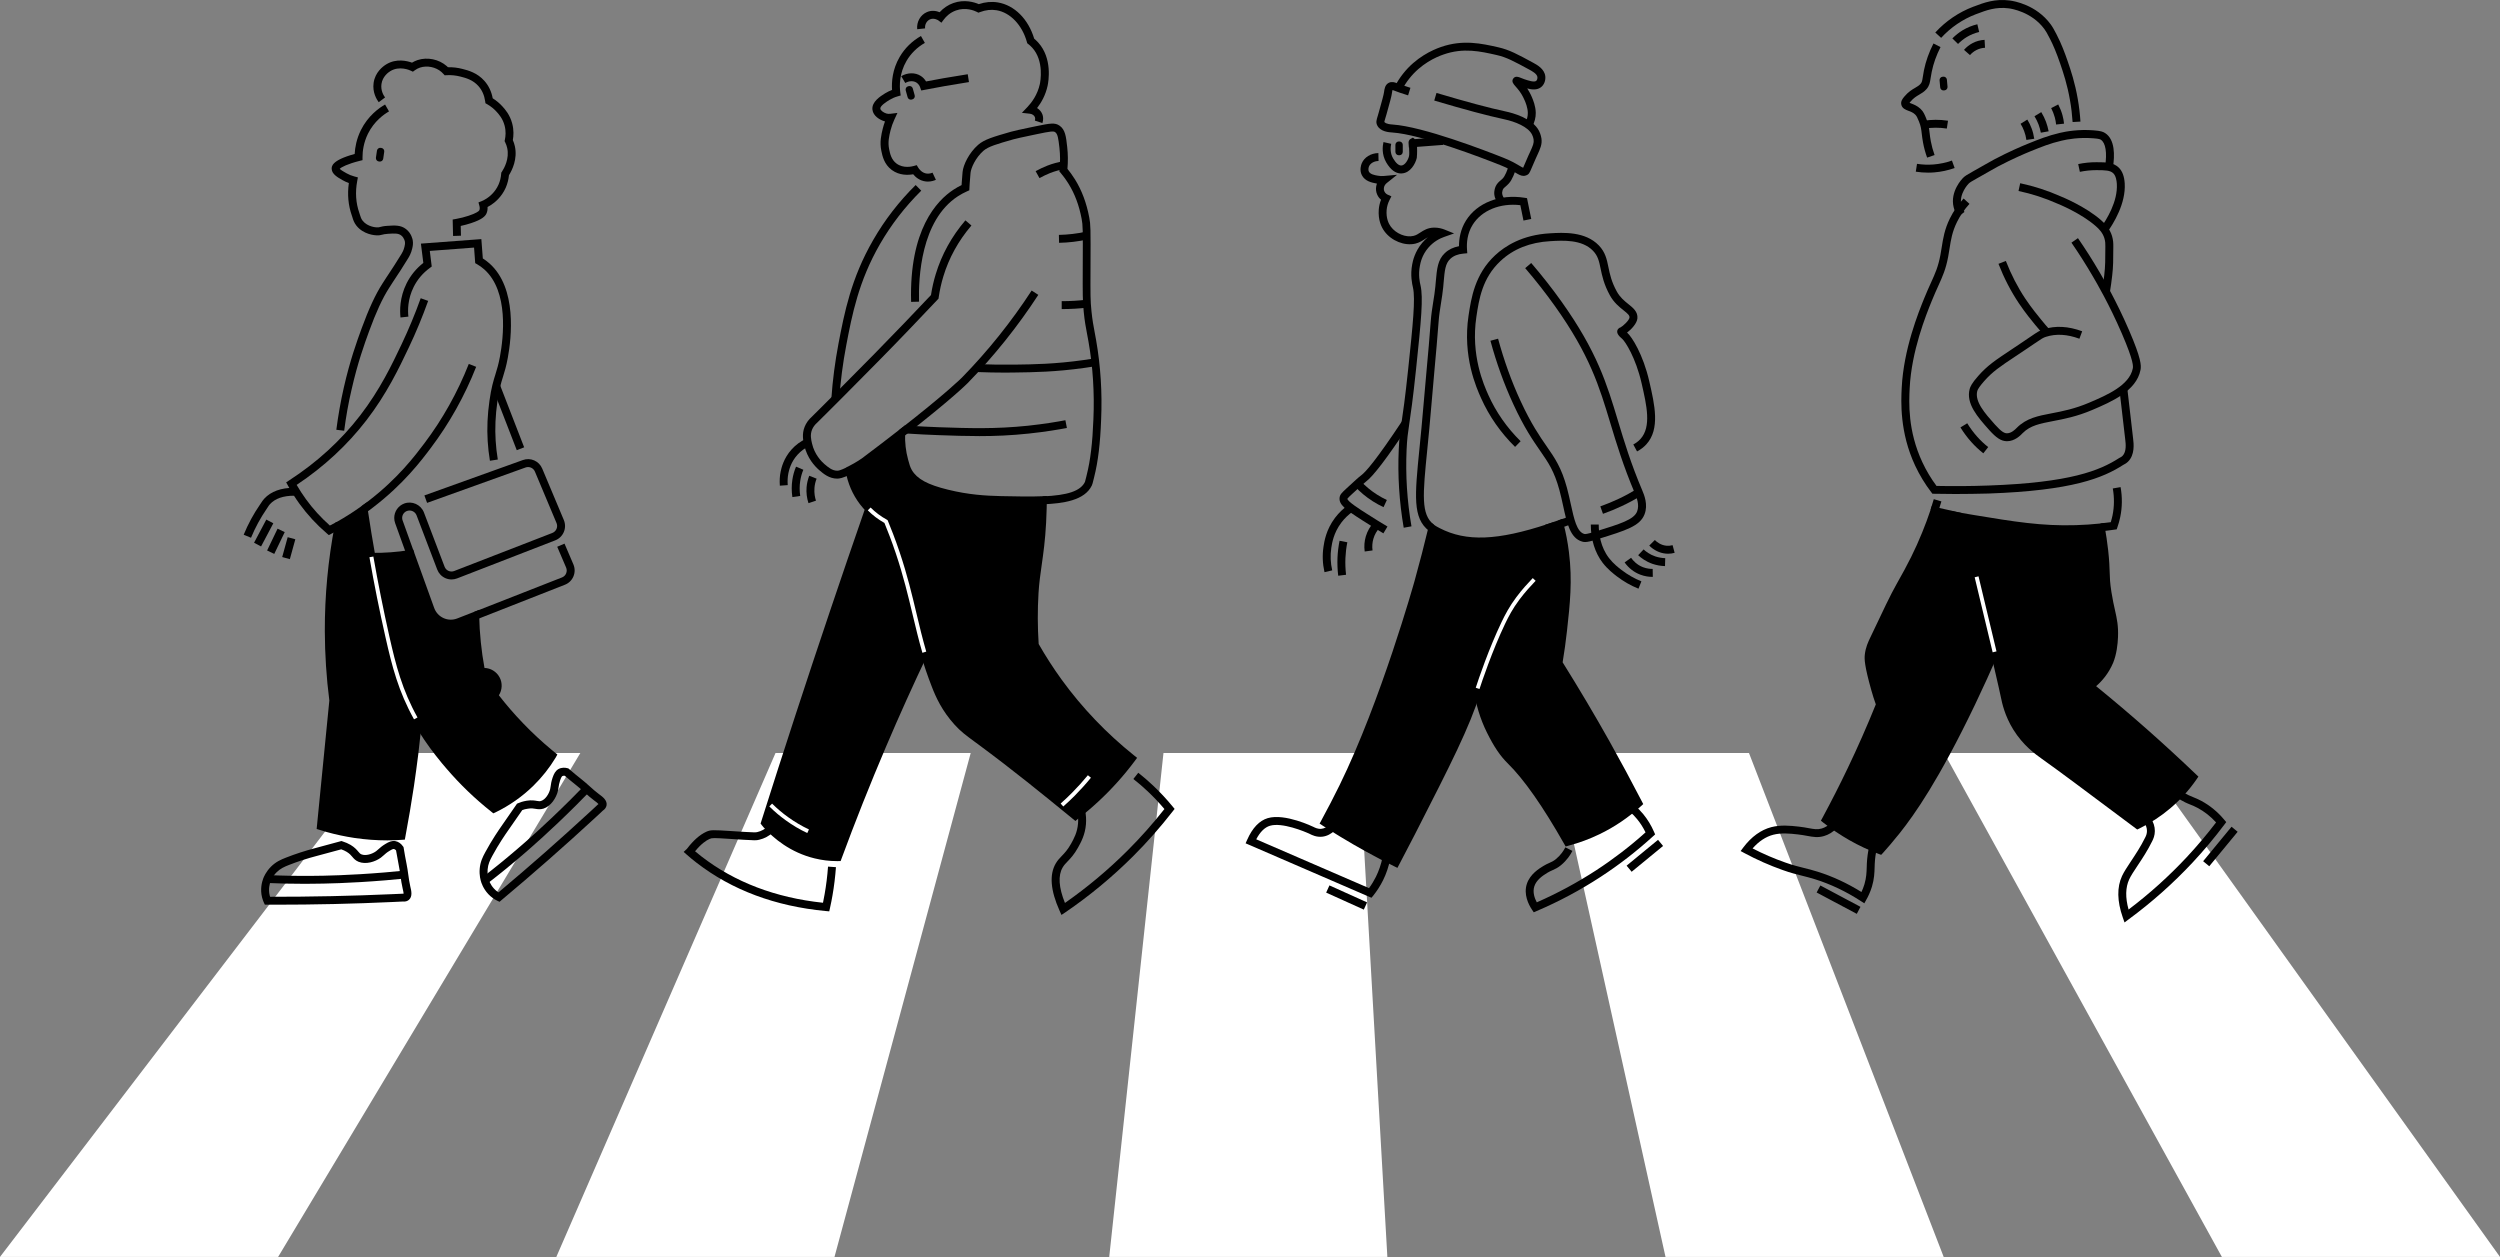 <svg width="342" height="172" viewBox="0 0 342 172" fill="none" xmlns="http://www.w3.org/2000/svg">
<rect x="0" y="0" width="342" height="172" fill="#808080" stroke="none"/>
<path d="M79.392 103.01L38.048 171.944H0L52.686 103.01H79.392Z" fill="white"/>
<path d="M132.793 103.009L114.159 171.944H76.106L106.092 103.009H132.793Z" fill="white"/>
<path d="M189.79 171.944H151.742L159.164 103.01H185.86L189.79 171.944Z" fill="white"/>
<path d="M265.895 171.944H227.841L212.553 103.009H239.259L265.895 171.944Z" fill="white"/>
<path d="M341.999 171.944H303.951L265.957 103.009H292.658L341.999 171.944Z" fill="white"/>
<path d="M47.084 58.927L46.01 58.792C46.259 56.862 46.601 54.915 47.035 53.013C47.875 49.31 48.835 46.664 49.474 44.918C50.439 42.273 51.367 40.272 52.304 38.814C52.787 38.06 52.906 37.881 52.906 37.881L53.047 37.67C53.492 37.003 54.229 35.88 54.923 34.742C55.021 34.579 55.227 34.232 55.335 33.745C55.389 33.506 55.433 33.3 55.389 33.056C55.389 33.045 55.297 32.519 54.88 32.205C54.5 31.912 54.034 31.923 53.096 31.983C52.651 32.01 52.456 32.064 52.283 32.107C52.071 32.161 51.876 32.216 51.48 32.194C51.312 32.188 49.735 32.102 48.759 30.871C48.433 30.459 48.303 30.047 48.206 29.716C48.184 29.64 48.162 29.57 48.135 29.499C47.642 28.101 47.501 26.599 47.723 25.043C47.42 24.934 47.132 24.799 46.856 24.642C46.211 24.279 45.403 23.823 45.376 23.118C45.359 22.788 45.322 21.931 48.52 21.064C48.563 20.196 48.764 19.025 49.371 17.794C50.347 15.837 51.86 14.764 52.678 14.297L53.215 15.241C52.505 15.648 51.188 16.585 50.342 18.282C49.724 19.535 49.594 20.717 49.594 21.486V21.909L49.182 22.012C47.582 22.413 46.671 22.869 46.476 23.097C46.606 23.254 47.17 23.574 47.392 23.698C47.729 23.888 48.081 24.035 48.477 24.138L48.959 24.268L48.867 24.761C48.58 26.301 48.677 27.775 49.16 29.136C49.187 29.218 49.214 29.304 49.241 29.391C49.328 29.673 49.409 29.939 49.61 30.193C50.293 31.055 51.48 31.104 51.529 31.104C51.768 31.115 51.838 31.099 52.006 31.05C52.207 30.996 52.478 30.925 53.025 30.893C54.028 30.828 54.82 30.779 55.541 31.337C56.295 31.912 56.446 32.779 56.463 32.877C56.539 33.322 56.463 33.679 56.398 33.972C56.251 34.639 55.975 35.1 55.855 35.3C55.151 36.466 54.403 37.594 53.953 38.271L53.812 38.483C53.806 38.488 53.687 38.673 53.221 39.404C52.326 40.798 51.437 42.722 50.499 45.298C49.87 47.022 48.927 49.624 48.103 53.262C47.664 55.116 47.327 57.03 47.084 58.927Z" fill="black"/>
<path d="M61.98 32.281C61.969 31.684 61.953 31.093 61.937 30.497L61.926 30.031L62.387 29.949C62.978 29.841 63.558 29.7 64.1 29.516C65.146 29.174 65.515 28.887 65.569 28.773C65.662 28.572 65.629 28.328 65.58 28.155L65.456 27.689L65.905 27.51C66.025 27.461 66.274 27.352 66.567 27.157C66.903 26.941 67.722 26.339 68.204 25.244C68.41 24.767 68.524 24.284 68.562 23.769L68.573 23.622L68.654 23.503C68.979 23.01 69.706 21.703 69.386 20.25C69.326 19.99 69.24 19.735 69.11 19.47L69.028 19.302L69.066 19.117C69.164 18.667 69.24 17.968 69.028 17.176C68.773 16.211 68.231 15.62 67.944 15.3C67.575 14.889 67.142 14.541 66.643 14.254L66.41 14.124L66.372 13.858C66.258 13.04 65.949 12.34 65.456 11.782C64.691 10.915 63.721 10.665 63.01 10.481C62.376 10.318 61.731 10.248 61.086 10.286L60.831 10.302L60.657 10.112C60.581 10.031 60.506 9.944 60.397 9.852C59.617 9.169 58.435 8.925 57.459 9.245C57.204 9.331 56.96 9.456 56.743 9.619L56.483 9.809L56.19 9.668C56.033 9.592 54.64 8.968 53.393 9.733C53.143 9.884 52.33 10.454 52.184 11.495C52.059 12.395 52.487 13.078 52.677 13.332L51.809 13.983C51.538 13.62 50.926 12.644 51.11 11.343C51.316 9.874 52.384 9.082 52.829 8.811C54.222 7.949 55.724 8.339 56.364 8.572C56.602 8.426 56.852 8.312 57.117 8.22C58.467 7.776 60.034 8.101 61.113 9.039C61.172 9.093 61.232 9.147 61.281 9.196C61.953 9.18 62.62 9.261 63.281 9.434C64.03 9.624 65.282 9.95 66.269 11.066C66.849 11.722 67.234 12.525 67.402 13.446C67.906 13.761 68.356 14.14 68.741 14.569C69.066 14.927 69.749 15.675 70.069 16.895C70.308 17.794 70.259 18.602 70.156 19.161C70.275 19.437 70.373 19.719 70.432 20.001C70.823 21.752 70.053 23.286 69.625 23.97C69.57 24.55 69.424 25.119 69.191 25.666C68.605 26.984 67.662 27.727 67.147 28.057C66.984 28.16 66.832 28.247 66.697 28.318C66.719 28.637 66.67 28.947 66.545 29.212C66.388 29.554 66.003 30.015 64.431 30.529C63.981 30.676 63.509 30.806 63.027 30.909C63.038 31.354 63.048 31.798 63.059 32.243L61.98 32.281Z" fill="black"/>
<path d="M50.062 70.133L49.434 69.25C49.748 69.028 50.073 68.789 50.399 68.54C54.443 65.444 56.791 62.321 58.054 60.646C60.542 57.349 62.586 53.701 64.131 49.786L65.14 50.182C63.562 54.183 61.469 57.919 58.921 61.296C57.631 63.015 55.218 66.208 51.06 69.396C50.724 69.662 50.388 69.906 50.062 70.133Z" fill="black"/>
<path d="M44.98 73.202L44.703 72.963C43.305 71.765 42.052 70.41 40.979 68.935C40.41 68.149 39.873 67.303 39.391 66.425L39.147 65.986L39.569 65.709C43.381 63.237 46.644 60.25 49.279 56.824C51.995 53.294 53.622 49.868 54.928 47.119C55.91 45.048 56.788 42.934 57.553 40.798L58.572 41.161C57.796 43.33 56.907 45.476 55.926 47.537C54.576 50.377 52.922 53.858 50.136 57.48C47.528 60.873 44.313 63.855 40.583 66.333C40.979 67.016 41.402 67.672 41.852 68.29C42.801 69.602 43.907 70.811 45.126 71.895C45.419 71.744 45.734 71.576 46.059 71.397L46.59 72.345C46.129 72.606 45.696 72.828 45.3 73.034L44.98 73.202Z" fill="black"/>
<path d="M57.154 98.764C57.013 100.158 56.856 101.567 56.682 103.004C56.498 104.473 56.297 105.959 56.075 107.471C55.717 109.841 55.327 112.139 54.91 114.362C53.153 114.476 50.99 114.46 48.55 114.096C47.178 113.89 45.926 113.609 44.82 113.3C44.5 113.207 44.191 113.115 43.898 113.023C44.462 107.293 45.032 101.562 45.595 95.832C45.227 92.98 44.983 89.803 44.972 86.344C44.956 80.857 45.547 75.983 46.333 71.874C47.346 71.299 48.512 70.584 49.748 69.694C50.09 71.982 50.442 74.145 50.805 76.178C51.548 80.407 52.313 84.072 53.001 87.119C53.934 91.25 54.796 94.53 56.877 98.276C56.97 98.445 57.062 98.607 57.154 98.764Z" fill="black"/>
<path d="M52.98 114.964C51.472 114.964 49.965 114.85 48.469 114.628C47.189 114.433 45.91 114.162 44.674 113.815C44.343 113.722 44.034 113.625 43.736 113.533L43.318 113.403L45.053 95.832C44.652 92.703 44.446 89.51 44.435 86.338C44.419 81.497 44.88 76.591 45.807 71.765L45.856 71.522L46.072 71.397C47.282 70.714 48.382 70.009 49.439 69.25L50.16 68.729L50.29 69.608C50.632 71.885 50.984 74.059 51.348 76.076C51.993 79.762 52.714 83.335 53.538 86.989C54.427 90.936 55.278 94.254 57.36 98.005C57.452 98.174 57.539 98.331 57.631 98.483L57.723 98.634L57.707 98.808C57.566 100.174 57.409 101.605 57.235 103.058C57.04 104.603 56.845 106.067 56.628 107.536C56.276 109.862 55.885 112.188 55.457 114.449L55.381 114.861L54.964 114.888C54.291 114.948 53.636 114.964 52.98 114.964ZM44.484 112.633C44.641 112.681 44.804 112.73 44.972 112.774C46.165 113.104 47.395 113.37 48.631 113.554C50.556 113.842 52.513 113.939 54.454 113.842C54.844 111.722 55.213 109.553 55.538 107.385C55.755 105.921 55.95 104.468 56.146 102.934C56.314 101.551 56.465 100.185 56.596 98.884C56.531 98.77 56.465 98.656 56.4 98.537C54.248 94.666 53.381 91.272 52.47 87.238C51.64 83.563 50.919 79.979 50.269 76.271C49.954 74.503 49.64 72.611 49.342 70.638C48.539 71.185 47.704 71.706 46.815 72.215C45.937 76.894 45.498 81.649 45.509 86.338C45.52 89.488 45.725 92.654 46.127 95.761L46.132 95.821L44.484 112.633Z" fill="black"/>
<path d="M75.557 103.351C74.901 104.435 73.942 105.774 72.576 107.114C70.754 108.892 68.905 109.982 67.561 110.632C65.847 109.277 63.706 107.379 61.532 104.842C61.163 104.414 60.632 103.796 60.019 103.004C59.157 101.904 58.133 100.472 57.151 98.764C57.059 98.607 56.967 98.445 56.875 98.276C54.793 94.53 53.931 91.25 52.998 87.119C52.31 84.072 51.545 80.407 50.803 76.178C51.643 76.195 52.532 76.173 53.47 76.103C54.408 76.037 55.303 75.924 56.154 75.788L58.886 83.362C59.456 84.929 61.201 85.72 62.752 85.113L65.007 84.229C65.029 85.384 65.099 86.609 65.229 87.894C65.381 89.347 65.587 90.703 65.831 91.95C66.639 91.792 67.463 92.183 67.859 92.909C68.249 93.625 68.124 94.525 67.561 95.116C68.564 96.433 69.751 97.843 71.139 99.29C72.516 100.722 73.866 101.958 75.134 103.004C75.275 103.123 75.416 103.237 75.557 103.351Z" fill="black"/>
<path d="M67.492 111.266L67.227 111.055C64.998 109.293 62.949 107.32 61.122 105.194C60.764 104.777 60.217 104.148 59.593 103.335C58.503 101.941 57.522 100.494 56.682 99.035C56.59 98.878 56.492 98.71 56.4 98.537C54.248 94.666 53.38 91.272 52.469 87.238C51.64 83.563 50.919 79.979 50.268 76.271L50.154 75.62L50.81 75.631C51.667 75.647 52.545 75.62 53.429 75.555C54.264 75.495 55.126 75.398 56.069 75.246L56.514 75.175L59.398 83.172C59.626 83.79 60.076 84.284 60.677 84.555C61.274 84.826 61.941 84.842 62.553 84.603L65.535 83.438L65.551 84.219C65.573 85.4 65.649 86.62 65.774 87.84C65.898 89.049 66.066 90.236 66.278 91.375C67.129 91.402 67.915 91.874 68.338 92.649C68.761 93.424 68.712 94.379 68.246 95.116C69.249 96.412 70.355 97.691 71.531 98.916C72.805 100.245 74.134 101.475 75.478 102.587C75.614 102.7 75.749 102.809 75.879 102.917L76.248 103.216L76.02 103.633C75.169 105.043 74.139 106.344 72.952 107.504C71.434 108.984 69.699 110.198 67.796 111.125L67.492 111.266ZM51.45 76.726C52.068 80.185 52.751 83.557 53.526 87C54.416 90.947 55.267 94.265 57.349 98.016C57.441 98.184 57.528 98.342 57.62 98.493C58.438 99.914 59.387 101.318 60.444 102.673C61.057 103.465 61.588 104.083 61.941 104.49C63.648 106.479 65.557 108.328 67.628 109.992C69.308 109.141 70.848 108.041 72.198 106.723C73.201 105.737 74.09 104.647 74.844 103.465C74.822 103.449 74.806 103.432 74.784 103.416C73.412 102.283 72.052 101.02 70.751 99.664C69.444 98.304 68.23 96.883 67.129 95.441L66.847 95.072L67.167 94.736C67.568 94.313 67.655 93.668 67.384 93.164C67.102 92.649 66.505 92.367 65.936 92.475L65.405 92.579L65.302 92.047C65.047 90.735 64.841 89.353 64.695 87.943C64.597 86.956 64.527 85.975 64.489 85.01L62.955 85.612C62.071 85.959 61.1 85.932 60.233 85.541C59.365 85.151 58.704 84.435 58.379 83.541L55.798 76.385C54.99 76.504 54.242 76.585 53.51 76.634C52.822 76.694 52.133 76.721 51.45 76.726Z" fill="black"/>
<path d="M65.21 84.734L64.814 83.725L76.883 78.992C77.143 78.889 77.344 78.694 77.447 78.439C77.555 78.184 77.555 77.903 77.447 77.648L76.227 74.796L77.224 74.368L78.444 77.219C78.666 77.751 78.666 78.331 78.444 78.857C78.222 79.383 77.804 79.789 77.273 79.995L65.21 84.734Z" fill="black"/>
<path d="M61.771 79.269C61.484 79.269 61.196 79.209 60.925 79.09C60.41 78.862 60.015 78.445 59.814 77.919L56.984 70.491C56.783 69.976 56.198 69.711 55.677 69.9C55.282 70.047 55.016 70.426 55.016 70.849C55.016 70.974 55.032 71.088 55.076 71.191L56.664 75.604L55.645 75.972L54.056 71.565C53.975 71.348 53.932 71.104 53.932 70.849C53.932 69.976 54.479 69.185 55.298 68.881C56.366 68.485 57.575 69.028 57.992 70.101L60.822 77.534C60.92 77.789 61.11 77.989 61.359 78.098C61.608 78.206 61.88 78.212 62.134 78.114L75.569 72.904C75.824 72.801 76.024 72.606 76.133 72.351C76.241 72.096 76.241 71.814 76.138 71.565L73.178 64.517C72.972 64.018 72.408 63.769 71.898 63.953L58.426 68.794L58.057 67.775L71.53 62.934C72.582 62.554 73.742 63.064 74.175 64.099L77.136 71.147C77.353 71.673 77.353 72.253 77.13 72.779C76.908 73.305 76.49 73.712 75.959 73.918L62.525 79.128C62.286 79.22 62.026 79.269 61.771 79.269Z" fill="black"/>
<path d="M67.02 63.031C66.868 62.11 66.771 61.237 66.716 60.353C66.603 58.564 66.684 56.753 66.96 54.812C67.215 53.002 67.503 52.085 67.779 51.196C67.996 50.502 68.197 49.846 68.397 48.762C68.874 46.181 69.622 39.854 66.245 36.851C65.947 36.585 65.621 36.352 65.258 36.141L65.009 36L64.852 33.869L58.796 34.325L59.061 36.461L58.806 36.65C57.847 37.35 57.104 38.228 56.589 39.258C55.754 40.933 55.776 42.516 55.868 43.313L54.789 43.433C54.686 42.516 54.659 40.695 55.619 38.77C56.166 37.675 56.936 36.732 57.912 35.967L57.581 33.327L65.849 32.709L66.05 35.355C66.38 35.561 66.678 35.788 66.966 36.043C70.755 39.415 69.975 46.203 69.465 48.962C69.254 50.112 69.031 50.833 68.815 51.527C68.538 52.411 68.278 53.245 68.039 54.969C67.774 56.84 67.698 58.58 67.806 60.293C67.86 61.139 67.953 61.98 68.099 62.863L67.02 63.031Z" fill="black"/>
<path d="M68.388 52.635L67.377 53.027L70.694 61.585L71.705 61.193L68.388 52.635Z" fill="black"/>
<path d="M34.339 73.565L33.336 73.153C33.932 71.695 34.686 70.307 35.57 69.022C35.624 68.946 35.667 68.876 35.716 68.805C35.83 68.626 35.96 68.426 36.155 68.214C37.071 67.228 38.443 66.729 40.221 66.729V67.813C38.752 67.813 37.651 68.198 36.947 68.952C36.816 69.093 36.73 69.228 36.627 69.391C36.573 69.472 36.518 69.559 36.459 69.646C35.624 70.86 34.914 72.177 34.339 73.565Z" fill="black"/>
<path d="M36.432 71.079L34.756 74.246L35.714 74.754L37.391 71.586L36.432 71.079Z" fill="black"/>
<path d="M37.972 72.324L36.541 75.306L37.519 75.775L38.95 72.793L37.972 72.324Z" fill="black"/>
<path d="M39.355 73.486L38.605 76.204L39.651 76.492L40.4 73.774L39.355 73.486Z" fill="black"/>
<path d="M51.908 22.099L51.811 22.088C51.561 22.05 51.393 21.822 51.426 21.573L51.567 20.608C51.605 20.359 51.833 20.191 52.082 20.223L52.179 20.239C52.429 20.277 52.597 20.505 52.564 20.754L52.423 21.719C52.386 21.963 52.158 22.137 51.908 22.099Z" fill="black"/>
<path d="M37.593 123.763C37.257 123.763 36.916 123.763 36.579 123.763H36.232L36.086 123.449C36.037 123.34 35.94 123.107 35.853 122.782C35.566 121.649 35.826 120.673 36.005 120.19C36.075 119.99 36.373 119.263 37.067 118.564C37.734 117.897 38.417 117.599 39.111 117.328C40.391 116.824 41.73 116.39 43.085 116.032C43.833 115.831 45.032 115.512 46.55 115.094L46.701 115.051L46.853 115.1C47.26 115.224 47.628 115.387 47.97 115.587C48.539 115.934 48.816 116.265 49.016 116.504C49.19 116.71 49.271 116.802 49.45 116.878C50.03 117.116 50.919 116.834 51.45 116.444C51.564 116.363 51.662 116.271 51.765 116.178C51.982 115.983 52.248 115.739 52.725 115.452C53.207 115.159 53.624 114.975 54.096 115.067C54.497 115.143 54.844 115.381 55.126 115.777L55.202 115.88L55.224 116.005C55.343 116.753 55.479 117.496 55.62 118.201C55.717 118.683 55.788 119.171 55.853 119.648C55.934 120.212 56.005 120.749 56.129 121.275C56.27 121.844 56.465 122.652 55.929 123.107C55.771 123.237 55.506 123.378 55.083 123.329L53.7 123.394C48.387 123.644 42.971 123.763 37.593 123.763ZM36.953 122.679C42.532 122.684 48.143 122.57 53.652 122.321L55.137 122.256L55.191 122.261C55.197 122.261 55.202 122.261 55.208 122.261C55.213 122.082 55.126 121.735 55.088 121.573C54.942 120.96 54.861 120.375 54.785 119.811C54.72 119.355 54.655 118.884 54.562 118.434C54.427 117.751 54.297 117.046 54.178 116.33C54.085 116.227 53.988 116.162 53.896 116.146C53.847 116.135 53.738 116.113 53.294 116.39C52.904 116.623 52.697 116.813 52.502 116.992C52.372 117.111 52.248 117.219 52.101 117.328C51.331 117.892 50.046 118.304 49.038 117.886C48.61 117.707 48.387 117.442 48.192 117.208C48.013 116.997 47.829 116.775 47.417 116.525C47.195 116.39 46.951 116.281 46.68 116.189C45.232 116.585 44.093 116.889 43.362 117.084C42.044 117.425 40.748 117.848 39.507 118.336C38.9 118.575 38.352 118.813 37.832 119.334C37.284 119.881 37.062 120.456 37.019 120.564C36.905 120.863 36.677 121.632 36.899 122.511C36.921 122.57 36.937 122.63 36.953 122.679Z" fill="black"/>
<path d="M41.664 120.906C39.907 120.906 38.221 120.868 36.535 120.792L36.584 119.708C38.617 119.8 40.656 119.838 42.824 119.816C44.174 119.811 47.823 119.751 52.626 119.35C53.548 119.268 54.426 119.187 55.245 119.106L55.353 120.185C54.529 120.266 53.645 120.347 52.718 120.429C47.871 120.83 44.19 120.89 42.835 120.895C42.439 120.906 42.049 120.906 41.664 120.906Z" fill="black"/>
<path d="M68.339 123.367L68.024 123.216C67.807 123.113 67.607 122.993 67.412 122.852C66.463 122.169 66.035 121.258 65.861 120.776C65.742 120.44 65.547 119.74 65.623 118.846C65.698 117.913 66.029 117.241 66.387 116.58C67.341 114.818 68.284 113.468 68.594 113.023C69.043 112.383 69.754 111.364 70.637 110.074L70.724 109.944L70.865 109.884C71.115 109.77 71.532 109.624 72.058 109.537C72.714 109.434 73.137 109.51 73.446 109.564C73.711 109.608 73.836 109.629 74.015 109.57C74.611 109.385 75.105 108.599 75.262 107.954C75.294 107.813 75.311 107.683 75.332 107.547C75.37 107.26 75.419 106.908 75.593 106.387C75.772 105.861 75.978 105.46 76.384 105.216C76.84 104.956 77.322 105.005 77.642 105.091L77.761 105.124L77.853 105.205C78.433 105.704 79.008 106.187 79.572 106.626C79.957 106.929 80.32 107.255 80.673 107.569C81.101 107.954 81.502 108.317 81.947 108.643L82.006 108.686C82.467 109.027 83.096 109.499 82.977 110.182C82.922 110.464 82.749 110.708 82.472 110.892C82.169 111.174 81.865 111.456 81.556 111.744L81.453 111.841C77.252 115.718 72.925 119.524 68.588 123.15L68.339 123.367ZM71.445 110.822C70.6 112.058 69.916 113.029 69.483 113.647C69.152 114.124 68.263 115.387 67.341 117.095C67.027 117.675 66.766 118.211 66.707 118.938C66.647 119.654 66.81 120.207 66.88 120.413C66.983 120.705 67.309 121.443 68.04 121.974C68.095 122.012 68.144 122.044 68.192 122.077C72.421 118.531 76.639 114.818 80.732 111.039L80.835 110.947C81.15 110.654 81.47 110.361 81.779 110.068L81.865 110.003C81.871 110.003 81.871 109.998 81.876 109.998C81.768 109.862 81.502 109.667 81.361 109.564L81.302 109.521C80.824 109.168 80.38 108.773 79.957 108.388C79.599 108.068 79.268 107.77 78.911 107.488C78.374 107.059 77.816 106.604 77.263 106.127C77.159 106.111 77.035 106.111 76.937 106.165C76.894 106.192 76.796 106.246 76.628 106.745C76.487 107.168 76.449 107.439 76.411 107.705C76.39 107.884 76.362 108.046 76.319 108.225C76.086 109.152 75.37 110.296 74.34 110.621C73.901 110.757 73.56 110.697 73.261 110.649C72.985 110.6 72.703 110.551 72.226 110.627C71.906 110.665 71.635 110.746 71.445 110.822Z" fill="black"/>
<path d="M66.656 120.884L65.994 120.022C67.615 118.781 69.198 117.49 70.835 116.081C71.866 115.208 74.614 112.806 78.03 109.407C78.68 108.751 79.299 108.122 79.879 107.531L80.654 108.29C80.074 108.881 79.456 109.51 78.8 110.171C75.357 113.603 72.581 116.021 71.546 116.905C69.887 118.331 68.293 119.632 66.656 120.884Z" fill="black"/>
<path d="M126.933 24.842C126.847 24.842 126.755 24.837 126.657 24.826C125.806 24.728 125.242 24.23 124.922 23.839C124.282 23.959 123.046 24.034 121.989 23.248C120.943 22.468 120.71 21.329 120.569 20.646C120.314 19.426 120.563 18.423 120.758 17.615C120.845 17.263 120.948 16.932 121.067 16.607C121.024 16.596 120.986 16.585 120.943 16.574C120.395 16.406 119.452 15.891 119.349 15.002C119.224 13.923 120.438 13.17 121.089 12.763C121.398 12.579 121.713 12.422 122.032 12.297C121.962 11.223 122.065 9.516 123.073 7.792C123.762 6.604 124.77 5.618 125.985 4.924L126.521 5.867C125.475 6.463 124.602 7.315 124.011 8.334C123.014 10.041 123.046 11.744 123.155 12.601L123.214 13.061L122.77 13.191C122.385 13.3 122.016 13.463 121.669 13.674C121.311 13.896 120.384 14.471 120.428 14.867C120.455 15.094 120.84 15.403 121.257 15.528C121.425 15.577 121.61 15.593 121.799 15.566L122.77 15.447L122.358 16.336C122.13 16.824 121.956 17.323 121.826 17.832C121.637 18.608 121.431 19.442 121.637 20.424C121.761 21.026 121.929 21.844 122.645 22.375C123.583 23.075 124.781 22.771 125.009 22.706L125.405 22.592L125.621 22.945C125.724 23.113 126.12 23.671 126.792 23.747C127.139 23.785 127.427 23.682 127.568 23.617L128.029 24.598C127.817 24.696 127.427 24.842 126.933 24.842Z" fill="black"/>
<path d="M142.6 16.84L141.57 16.498C141.624 16.331 141.629 16.179 141.581 16.043C141.494 15.788 141.212 15.593 140.881 15.555L139.792 15.436L140.551 14.644C141.147 14.015 141.928 12.964 142.248 11.511C142.313 11.196 142.866 8.35 141.212 6.528C141.006 6.301 140.805 6.138 140.67 6.03L140.529 5.921L140.48 5.748C139.83 3.416 138.198 1.709 136.327 1.4C135.595 1.28 134.836 1.362 134.067 1.654L133.844 1.736L133.633 1.627C133.302 1.459 132.109 0.955 130.776 1.432C129.952 1.725 129.415 2.267 129.111 2.674L128.786 3.107L128.352 2.782C128.352 2.782 127.794 2.403 127.23 2.647C126.775 2.842 126.498 3.351 126.552 3.883L125.473 3.997C125.37 2.999 125.913 2.034 126.802 1.654C127.49 1.356 128.13 1.503 128.542 1.671C129.062 1.101 129.697 0.673 130.412 0.418C131.925 -0.124 133.291 0.305 133.898 0.565C134.777 0.272 135.655 0.191 136.506 0.332C138.778 0.711 140.67 2.603 141.478 5.292C141.63 5.417 141.814 5.585 142.014 5.802C143.993 7.981 143.44 11.137 143.31 11.744C143.028 13.034 142.443 14.048 141.873 14.78C142.22 14.997 142.486 15.317 142.616 15.691C142.698 15.935 142.768 16.341 142.6 16.84Z" fill="black"/>
<path d="M126.027 12.378L125.87 11.939C125.815 11.782 125.675 11.489 125.376 11.299C124.953 11.028 124.352 11.05 123.842 11.354L123.289 10.421C124.151 9.911 125.203 9.895 125.962 10.389C126.255 10.573 126.499 10.833 126.683 11.142C127.469 10.99 128.271 10.844 129.085 10.698C130.207 10.502 131.302 10.323 132.386 10.155L132.554 11.229C131.481 11.397 130.386 11.576 129.274 11.771C128.326 11.939 127.393 12.113 126.482 12.291L126.027 12.378Z" fill="black"/>
<path d="M124.813 13.593L124.721 13.62C124.477 13.685 124.228 13.544 124.163 13.305L123.903 12.367C123.838 12.123 123.978 11.874 124.217 11.809L124.309 11.782C124.553 11.717 124.803 11.858 124.868 12.096L125.128 13.034C125.198 13.278 125.057 13.528 124.813 13.593Z" fill="black"/>
<path d="M191.444 21.237H191.346C191.097 21.237 190.891 21.031 190.891 20.782V19.811C190.891 19.562 191.097 19.356 191.346 19.356H191.444C191.693 19.356 191.899 19.562 191.899 19.811V20.782C191.899 21.036 191.693 21.237 191.444 21.237Z" fill="black"/>
<path d="M114.815 54.617L113.73 54.541C113.904 52.01 114.224 49.543 114.706 47C115.509 42.825 116.414 38.093 119.45 32.839C121.017 30.107 122.974 27.575 125.262 25.314L126.026 26.084C123.809 28.28 121.912 30.735 120.388 33.381C117.444 38.477 116.555 43.113 115.774 47.206C115.297 49.7 114.983 52.123 114.815 54.617Z" fill="black"/>
<path d="M123.602 59.73L122.936 58.873C129.49 53.777 131.577 51.668 131.599 51.646C135.145 48.019 138.354 44.013 141.13 39.746L142.041 40.337C139.227 44.663 135.974 48.724 132.38 52.405C132.293 52.492 130.238 54.574 123.602 59.73Z" fill="black"/>
<path d="M114.527 65.476C113.432 65.476 112.641 64.804 112.066 64.311C111.464 63.79 110.418 62.673 110.022 60.917C109.881 60.315 109.67 59.399 110.076 58.385C110.288 57.859 110.624 57.393 111.068 57.003C113.351 54.742 115.059 53.023 116.083 51.982C118.295 49.76 120.713 47.32 123.76 44.143C125.257 42.581 126.498 41.275 127.36 40.359C127.506 39.394 127.723 38.428 128.011 37.496C128.824 34.818 130.185 32.346 132.066 30.145L132.89 30.849C131.112 32.937 129.816 35.279 129.052 37.81C128.764 38.748 128.553 39.713 128.412 40.684L128.39 40.852L128.271 40.977C127.403 41.898 126.119 43.259 124.546 44.896C121.494 48.084 119.071 50.524 116.859 52.747C115.834 53.788 114.121 55.512 111.811 57.8C111.47 58.098 111.231 58.423 111.085 58.786C110.808 59.486 110.96 60.142 111.085 60.673C111.426 62.18 112.38 63.134 112.771 63.476C113.302 63.926 113.839 64.392 114.538 64.392C114.636 64.392 114.885 64.408 115.969 63.866L116.457 64.837C115.248 65.438 114.826 65.471 114.527 65.476Z" fill="black"/>
<path d="M142.676 68.99L142.633 67.905C146.081 67.759 147.816 67.168 148.423 65.926C148.445 65.867 148.526 65.552 148.613 65.184L148.661 64.983C149.171 62.977 149.458 60.548 149.578 57.344C149.735 53.739 149.507 50.172 148.905 46.734C148.835 46.339 148.77 45.986 148.705 45.65C148.537 44.772 148.38 43.942 148.255 42.663C148.103 41.15 148.108 40.212 148.119 36.715V36.639C148.146 31.272 148.136 30.833 147.968 29.938C147.621 28.09 147.03 26.512 146.162 25.119C145.739 24.447 145.338 23.931 145.072 23.622L144.921 23.449L144.942 23.221C145.045 22.191 145.04 21.215 144.931 20.229C144.785 18.954 144.704 18.326 144.341 18.076C144.113 17.919 143.701 17.962 141.895 18.342L141.223 18.483C139.835 18.776 139.071 18.938 138.621 19.063C136.349 19.713 135.211 20.044 134.538 20.624C133.443 21.584 132.836 22.988 132.771 23.639C132.76 23.747 132.701 24.36 132.652 25.113C132.636 25.368 132.625 25.574 132.619 25.699L132.603 26.035L132.294 26.171C131.86 26.36 131.448 26.588 131.025 26.859C125.972 30.161 125.636 38.033 125.723 41.269L124.639 41.297C124.368 31.419 128.152 27.445 130.429 25.954C130.798 25.71 131.166 25.504 131.546 25.319C131.551 25.238 131.557 25.146 131.562 25.043C131.611 24.251 131.67 23.622 131.681 23.519C131.779 22.544 132.56 20.906 133.812 19.811C134.663 19.068 135.878 18.721 138.301 18.022C138.794 17.881 139.57 17.718 140.979 17.42L141.657 17.279C143.695 16.856 144.313 16.753 144.942 17.187C145.728 17.729 145.837 18.673 145.994 20.109C146.103 21.101 146.113 22.083 146.027 23.102C146.309 23.444 146.677 23.937 147.062 24.549C148 26.062 148.634 27.759 149.008 29.743C149.198 30.735 149.209 31.185 149.182 36.65V36.726C149.166 40.261 149.16 41.101 149.312 42.56C149.437 43.796 149.583 44.566 149.751 45.455C149.816 45.796 149.881 46.154 149.952 46.555C150.564 50.069 150.798 53.717 150.635 57.393C150.516 60.673 150.212 63.167 149.686 65.249L149.637 65.449C149.486 66.062 149.437 66.273 149.366 66.409C148.38 68.475 145.43 68.876 142.676 68.99Z" fill="black"/>
<path d="M134.002 59.659C132.164 59.659 130.359 59.599 128.428 59.529C127.138 59.486 125.626 59.41 123.939 59.301L124.01 58.217C125.685 58.325 127.187 58.401 128.466 58.445C132.581 58.586 136.138 58.705 140.627 58.239C142.882 57.995 144.655 57.697 145.745 57.485L145.951 58.548C144.839 58.759 143.034 59.068 140.741 59.312C138.296 59.572 136.127 59.659 134.002 59.659Z" fill="black"/>
<path d="M137.525 50.974C136.284 50.974 134.955 50.947 133.557 50.893L133.6 49.808C135.514 49.884 137.297 49.906 138.897 49.879C141.315 49.846 144.318 49.808 148.243 49.255C148.775 49.179 149.284 49.103 149.762 49.022L149.94 50.09C149.452 50.172 148.932 50.247 148.39 50.323C144.4 50.887 141.353 50.925 138.908 50.958C138.463 50.974 138.002 50.974 137.525 50.974Z" fill="black"/>
<path d="M145.24 42.283V41.199C146.433 41.199 147.55 41.134 148.65 40.998L148.786 42.077C147.637 42.213 146.476 42.283 145.24 42.283Z" fill="black"/>
<path d="M144.879 33.218L144.857 32.134C146.104 32.107 147.351 31.961 148.566 31.695L148.799 32.752C147.514 33.034 146.197 33.191 144.879 33.218Z" fill="black"/>
<path d="M142.2 24.365L141.674 23.416C142.189 23.129 142.726 22.88 143.268 22.663C143.978 22.386 144.715 22.186 145.463 22.055L145.642 23.123C144.965 23.237 144.298 23.422 143.658 23.671C143.165 23.872 142.671 24.105 142.2 24.365Z" fill="black"/>
<path d="M118.903 69.624V69.613C118.616 69.331 118.345 69.022 118.074 68.67C116.935 67.173 116.426 65.606 116.209 64.349C116.22 64.338 116.236 64.332 116.247 64.327C117.537 63.671 118.291 63.107 118.291 63.107C120.183 61.687 121.837 60.424 123.273 59.301C123.235 60.397 123.327 61.665 123.696 63.031C123.87 63.682 123.983 64.099 124.26 64.587C125.024 65.894 126.434 66.772 129.557 67.537C132.376 68.231 134.751 68.382 136.881 68.431C139.028 68.48 140.974 68.518 142.655 68.447C142.65 69.114 142.633 70.177 142.563 71.483C142.33 75.875 141.717 77.919 141.522 81.112C141.338 84.148 141.441 86.647 141.555 88.279C142.471 89.895 143.55 91.597 144.807 93.338C148.115 97.892 151.693 101.302 154.805 103.79C153.536 105.487 151.937 107.358 149.947 109.212C148.987 110.106 148.039 110.903 147.122 111.613C147.009 111.521 146.813 111.364 146.564 111.158C142.839 108.117 138.827 104.847 134.154 101.399C132.555 100.217 131.893 99.767 130.993 98.781C129.226 96.834 128.413 94.877 127.984 93.766C127.356 92.166 126.862 90.67 126.445 89.228" fill="black"/>
<path d="M147.117 112.307L146.781 112.036C146.624 111.906 146.439 111.76 146.217 111.575C142.639 108.653 138.578 105.341 133.829 101.833L133.363 101.492C132.078 100.543 131.433 100.071 130.592 99.144C128.874 97.252 128.028 95.382 127.48 93.961C126.9 92.481 126.391 90.985 125.924 89.38L126.965 89.076C127.421 90.648 127.919 92.118 128.489 93.565C129.004 94.899 129.795 96.656 131.395 98.412C132.164 99.258 132.745 99.681 134.008 100.613L134.474 100.96C139.245 104.479 143.317 107.802 146.906 110.735C146.987 110.8 147.057 110.86 147.128 110.914C147.974 110.242 148.798 109.537 149.578 108.811C151.189 107.309 152.696 105.65 154.057 103.877C150.381 100.879 147.122 97.442 144.368 93.652C143.17 91.998 142.064 90.28 141.083 88.545L141.023 88.436L141.012 88.312C140.844 85.91 140.833 83.476 140.98 81.074C141.067 79.621 141.24 78.401 141.43 77.111C141.658 75.506 141.896 73.847 142.021 71.451C142.075 70.443 142.097 69.575 142.108 69.006C140.584 69.049 138.887 69.017 136.87 68.968C134.826 68.919 132.349 68.778 129.427 68.057C126.309 67.293 124.677 66.366 123.794 64.853C123.474 64.289 123.349 63.818 123.176 63.161C122.932 62.261 122.791 61.334 122.742 60.391C121.517 61.34 120.134 62.392 118.622 63.53C118.589 63.552 117.938 64.034 116.822 64.631C117.114 65.997 117.678 67.238 118.508 68.328C118.763 68.659 119.017 68.952 119.283 69.212L119.446 69.369V69.597L118.898 69.602L118.524 69.982C118.22 69.683 117.933 69.358 117.646 68.984C116.632 67.65 115.97 66.116 115.678 64.425L115.629 64.148L115.9 63.877L116.025 63.818C117.234 63.205 117.966 62.663 117.971 62.657C119.847 61.248 121.517 59.974 122.943 58.857L123.859 58.141L123.821 59.301C123.777 60.521 123.913 61.719 124.227 62.869C124.406 63.541 124.504 63.883 124.737 64.3C125.453 65.52 126.889 66.306 129.692 66.989C132.506 67.683 134.816 67.819 136.903 67.867C139.153 67.916 141.007 67.954 142.639 67.884L143.208 67.862L143.203 68.431C143.197 68.822 143.192 70.014 143.11 71.494C142.98 73.939 142.731 75.701 142.509 77.252C142.33 78.521 142.156 79.719 142.07 81.128C141.929 83.443 141.939 85.785 142.091 88.1C143.04 89.765 144.103 91.413 145.252 93.001C148.049 96.851 151.378 100.331 155.146 103.346L155.558 103.671L155.244 104.094C153.764 106.078 152.105 107.927 150.321 109.586C149.416 110.432 148.451 111.25 147.459 112.02L147.117 112.307Z" fill="black"/>
<path d="M118.361 69.618V69.613H119.446L118.361 69.618Z" fill="black"/>
<path d="M126.443 89.228C124.508 93.283 122.589 97.523 120.702 101.952C118.463 107.211 116.435 112.324 114.619 117.257C113.741 117.268 112.711 117.181 111.588 116.905C108.14 116.07 105.907 113.966 104.871 112.828C104.801 112.736 104.725 112.654 104.654 112.562C107.674 103.015 110.829 93.354 114.12 83.59C115.703 78.889 117.297 74.243 118.902 69.624C119.737 70.464 120.577 71.006 121.201 71.348C121.542 72.177 122.16 73.701 122.811 75.642C124.557 80.841 125.164 84.809 126.443 89.228Z" fill="black"/>
<path d="M114.478 117.799C113.469 117.799 112.456 117.675 111.458 117.431C108.135 116.628 105.825 114.682 104.47 113.191C104.41 113.115 104.378 113.077 104.345 113.039C104.302 112.99 104.264 112.942 104.22 112.887L104.047 112.665L104.134 112.394C107.159 102.825 110.347 93.072 113.605 83.411C115.101 78.965 116.668 74.395 118.387 69.439L118.674 68.621L119.287 69.239C119.921 69.879 120.653 70.426 121.461 70.871L121.629 70.963L121.699 71.142C121.954 71.76 122.626 73.392 123.32 75.468C124.372 78.607 125.017 81.296 125.635 83.899C126.053 85.655 126.449 87.32 126.958 89.076L127.018 89.277L126.931 89.461C124.952 93.609 123.022 97.881 121.201 102.164C119.005 107.32 116.961 112.465 115.128 117.442L114.998 117.794L114.624 117.799C114.575 117.799 114.527 117.799 114.478 117.799ZM105.261 112.443C105.278 112.459 105.288 112.481 105.305 112.497C106.524 113.836 108.661 115.636 111.718 116.373C112.553 116.579 113.399 116.693 114.245 116.71C116.05 111.825 118.056 106.788 120.208 101.735C122.014 97.501 123.917 93.278 125.868 89.174C125.38 87.466 124.996 85.85 124.589 84.143C123.976 81.567 123.342 78.9 122.301 75.804C121.672 73.934 121.065 72.427 120.778 71.717C120.198 71.386 119.65 71.001 119.151 70.573C117.536 75.224 116.061 79.54 114.646 83.752C111.409 93.321 108.259 102.972 105.261 112.443Z" fill="black"/>
<path d="M113.442 124.674L112.965 124.63C106.063 123.98 100.121 121.757 95.302 118.032C94.841 117.68 94.396 117.311 93.979 116.943L93.523 116.542L93.973 116.119C94.846 114.969 95.735 114.189 96.614 113.787C97.221 113.511 97.535 113.533 99.953 113.684C100.474 113.717 101.097 113.76 101.845 113.804C103.201 113.88 103.369 113.885 103.607 113.825C104.144 113.701 104.627 113.44 105.077 113.028L105.803 113.831C105.218 114.362 104.567 114.715 103.862 114.877C103.456 114.98 103.212 114.969 101.78 114.883C101.027 114.839 100.403 114.796 99.883 114.763C97.633 114.617 97.416 114.611 97.064 114.769C96.614 114.969 95.925 115.425 95.085 116.455C95.367 116.693 95.665 116.932 95.963 117.165C100.506 120.678 106.096 122.809 112.585 123.497C112.672 123.085 112.748 122.695 112.808 122.326C113.025 121.101 113.182 119.827 113.274 118.553L114.358 118.629C114.261 119.946 114.103 121.253 113.881 122.511C113.794 123.031 113.681 123.59 113.545 124.202L113.442 124.674Z" fill="black"/>
<path d="M110.436 113.961C109.422 113.484 108.435 112.904 107.508 112.232C106.711 111.662 105.969 111.039 105.242 110.318L105.622 109.933C106.326 110.632 107.048 111.239 107.823 111.792C108.728 112.443 109.682 113.007 110.664 113.468L110.436 113.961Z" fill="white"/>
<path d="M106.682 66.441C106.633 65.758 106.665 65.124 106.796 64.501C106.893 64.05 107.18 62.701 108.308 61.465C108.856 60.857 109.512 60.375 110.254 60.033L110.71 61.02C110.103 61.302 109.566 61.698 109.111 62.196C108.178 63.216 107.945 64.311 107.853 64.723C107.75 65.243 107.717 65.78 107.761 66.365L106.682 66.441Z" fill="black"/>
<path d="M108.396 68.003C108.277 67.2 108.277 66.398 108.396 65.628C108.488 65.005 108.662 64.397 108.9 63.839L109.898 64.262C109.692 64.744 109.551 65.26 109.47 65.796C109.367 66.463 109.367 67.152 109.47 67.846L108.396 68.003Z" fill="black"/>
<path d="M110.6 68.832C110.372 68.144 110.28 67.39 110.34 66.653C110.383 66.121 110.508 65.596 110.703 65.086L111.712 65.482C111.549 65.894 111.451 66.317 111.419 66.745C111.359 67.488 111.495 68.106 111.625 68.491L110.6 68.832Z" fill="black"/>
<path d="M145.208 125.162L144.943 124.571C143.707 121.811 143.533 119.643 144.428 118.119C144.677 117.691 144.959 117.398 145.257 117.089C145.631 116.704 146.049 116.265 146.526 115.414C146.905 114.731 147.377 113.874 147.474 112.671C147.518 112.128 147.485 111.603 147.382 111.109L148.445 110.887C148.57 111.478 148.608 112.107 148.559 112.752C148.445 114.194 147.886 115.202 147.48 115.94C146.938 116.916 146.439 117.431 146.043 117.843C145.772 118.125 145.555 118.352 145.371 118.667C144.726 119.767 144.829 121.399 145.685 123.524C148.738 121.394 151.616 118.981 154.246 116.357C156.03 114.574 157.683 112.714 159.293 110.675C158.556 109.803 157.802 109.006 156.989 108.241C156.36 107.645 155.726 107.097 155.043 106.566L155.715 105.715C156.42 106.268 157.081 106.837 157.732 107.455C158.664 108.333 159.57 109.298 160.41 110.323L160.687 110.659L160.421 111.001C158.697 113.213 156.93 115.213 155.016 117.127C152.18 119.957 149.068 122.538 145.756 124.798L145.208 125.162Z" fill="black"/>
<path d="M145.455 110.328L145.098 109.922C145.634 109.445 146.139 108.973 146.632 108.474C147.396 107.704 148.134 106.891 148.822 106.051L149.24 106.392C148.54 107.249 147.792 108.073 147.017 108.859C146.513 109.363 146.003 109.846 145.455 110.328Z" fill="white"/>
<path d="M192.027 72.194C191.415 68.648 191.187 65.037 191.35 61.47C191.42 59.876 191.529 59.155 191.724 57.843C191.919 56.536 192.212 54.557 192.651 50.383C193.274 44.463 193.648 40.885 193.291 39.328C193.187 38.884 192.9 37.648 193.193 36.146C193.274 35.723 193.529 34.438 194.565 33.213C194.814 32.92 195.069 32.671 195.329 32.454C195.188 32.53 195.052 32.617 194.906 32.714C194.565 32.937 194.174 33.191 193.627 33.327C192.168 33.679 190.352 32.958 189.392 31.646C188.975 31.082 188.503 30.101 188.617 28.643C188.655 28.187 188.758 27.748 188.926 27.32C188.736 27.163 188.536 26.935 188.4 26.62C188.238 26.263 188.194 25.867 188.27 25.455C188.292 25.341 188.324 25.227 188.362 25.113C188.341 25.108 188.319 25.108 188.297 25.102C187.706 24.994 186.73 24.81 186.302 23.964C185.95 23.27 186.199 22.549 186.286 22.348C186.633 21.513 187.527 20.96 188.563 20.939L188.585 22.023C187.977 22.034 187.468 22.327 187.283 22.76C187.256 22.825 187.121 23.183 187.267 23.476C187.452 23.845 188.048 23.959 188.482 24.034C188.764 24.089 189.035 24.099 189.327 24.072L191.122 23.91L189.712 25.037C189.501 25.206 189.371 25.417 189.327 25.65C189.311 25.731 189.273 25.943 189.382 26.181C189.506 26.463 189.756 26.593 189.826 26.626L190.341 26.859L190.086 27.363C189.864 27.797 189.734 28.258 189.691 28.729C189.604 29.846 189.951 30.584 190.26 31.001C190.965 31.966 192.325 32.525 193.366 32.27C193.735 32.183 194.001 32.004 194.31 31.803C194.776 31.5 195.302 31.158 196.164 31.137C196.766 31.126 197.275 31.272 197.59 31.397L198.918 31.934L197.563 32.411C196.972 32.617 196.11 33.045 195.378 33.907C194.521 34.91 194.321 35.951 194.245 36.347C193.995 37.621 194.234 38.645 194.326 39.036C194.716 40.738 194.424 43.779 193.719 50.486C193.28 54.682 192.981 56.677 192.786 57.995C192.597 59.269 192.494 59.968 192.423 61.508C192.266 64.999 192.488 68.534 193.09 72.004L192.027 72.194Z" fill="black"/>
<path d="M195.622 72.725C195.573 72.687 195.524 72.654 195.47 72.611C193.236 70.849 193.535 67.867 194.185 61.329C194.359 59.589 194.554 57.615 194.744 55.322C194.874 53.75 195.015 52.178 195.161 50.611C195.362 48.41 195.568 46.138 195.73 43.899C195.795 43.021 195.931 42.142 196.066 41.297C196.18 40.597 196.294 39.876 196.359 39.171L196.413 38.553C196.571 36.748 196.679 35.55 197.655 34.623C198.159 34.14 198.81 33.826 199.59 33.679C199.59 32.687 199.78 31.397 200.55 30.166C202.068 27.743 205.196 26.523 208.525 27.049L208.894 27.108L209.474 29.955L208.411 30.172L207.983 28.068C205.223 27.748 202.697 28.773 201.466 30.741C200.713 31.944 200.626 33.24 200.686 34.113L200.724 34.644L200.192 34.693C199.433 34.758 198.831 35.002 198.398 35.414C197.715 36.059 197.633 36.981 197.487 38.651L197.433 39.274C197.362 40.017 197.243 40.754 197.129 41.47C196.999 42.294 196.863 43.145 196.804 43.98C196.636 46.225 196.43 48.507 196.229 50.708C196.088 52.275 195.942 53.842 195.817 55.414C195.627 57.718 195.432 59.697 195.259 61.437C194.63 67.754 194.37 70.372 196.148 71.776C196.191 71.814 196.213 71.83 196.24 71.847L195.622 72.725Z" fill="black"/>
<path d="M213.516 72.221L213.164 71.196C213.663 71.023 214.172 70.844 214.682 70.654L215.056 71.673C214.536 71.858 214.021 72.042 213.516 72.221Z" fill="black"/>
<path d="M216.843 74.151C216.691 74.151 216.566 74.129 216.441 74.091C214.804 73.63 214.354 71.581 213.839 69.207C213.682 68.496 213.525 67.764 213.324 67.032C212.619 64.446 211.817 63.292 210.705 61.687C209.735 60.288 208.526 58.548 207.024 55.295C205.761 52.562 204.709 49.64 203.891 46.615L204.937 46.333C205.739 49.299 206.769 52.161 208.006 54.84C209.469 58.006 210.646 59.703 211.589 61.063C212.717 62.69 213.606 63.975 214.36 66.74C214.566 67.499 214.728 68.247 214.885 68.968C215.33 71.001 215.709 72.757 216.729 73.045C216.843 73.077 217.07 73.083 218.328 72.692C221.673 71.657 223.516 71.088 223.956 69.971C224.313 69.049 223.874 68.014 223.663 67.52C222.053 63.715 221.12 60.619 220.296 57.892C218.794 52.904 217.499 48.599 212.733 41.898C211.459 40.115 210.087 38.358 208.645 36.683L209.469 35.978C210.933 37.68 212.332 39.459 213.622 41.27C218.491 48.117 219.814 52.503 221.342 57.577C222.199 60.413 223.077 63.346 224.666 67.097C224.91 67.678 225.49 69.033 224.969 70.367C224.341 71.971 222.443 72.557 218.653 73.728C217.672 74.037 217.184 74.151 216.843 74.151Z" fill="black"/>
<path d="M223.949 61.757L223.434 60.803C223.689 60.668 224.068 60.44 224.421 60.05C225.933 58.374 225.272 55.479 224.567 52.416C223.765 48.914 222.333 46.729 221.932 46.371C221.477 45.992 221.032 45.525 221.32 45.054L221.352 45.01C221.439 44.896 221.564 44.815 221.699 44.783C222.008 44.625 222.886 43.818 222.914 43.444C222.941 43.151 222.697 42.923 222.089 42.441C221.504 41.974 220.783 41.394 220.235 40.407C219.411 38.911 219.162 37.708 218.961 36.742C218.755 35.739 218.603 35.013 217.931 34.314C216.419 32.736 213.811 32.888 212.087 32.991C209.322 33.143 207.029 34.053 205.267 35.707C202.767 38.038 202.323 40.971 201.97 43.33C201.173 48.599 203 52.676 203.597 54.015C204.654 56.379 206.145 58.51 208.021 60.359L207.262 61.134C205.288 59.193 203.721 56.948 202.61 54.465C201.976 53.056 200.056 48.762 200.897 43.178C201.26 40.787 201.753 37.512 204.529 34.926C205.874 33.669 208.265 32.123 212.033 31.917C213.833 31.809 216.858 31.636 218.723 33.576C219.612 34.503 219.818 35.49 220.029 36.536C220.224 37.48 220.441 38.548 221.19 39.898C221.634 40.7 222.241 41.183 222.773 41.611C223.412 42.121 224.074 42.652 223.998 43.547C223.944 44.224 223.19 45.048 222.577 45.504C222.599 45.525 222.621 45.542 222.642 45.558C223.228 46.078 224.773 48.453 225.624 52.178C226.362 55.376 227.121 58.683 225.229 60.776C224.882 61.161 224.464 61.481 223.949 61.757Z" fill="black"/>
<path d="M219.287 70.291L218.924 69.272C219.791 68.963 220.594 68.632 221.38 68.263C222.253 67.856 223.104 67.396 223.917 66.897L224.481 67.824C223.635 68.344 222.741 68.822 221.835 69.244C221.022 69.629 220.187 69.971 219.287 70.291Z" fill="black"/>
<path d="M224.143 80.532C223.091 80.109 222.099 79.54 221.194 78.851C220.738 78.499 219.931 77.881 219.258 77.008C218.19 75.62 217.621 73.804 217.621 71.755H218.705C218.705 73.018 218.949 74.834 220.115 76.347C220.701 77.111 221.432 77.675 221.828 77.973C222.674 78.624 223.579 79.139 224.544 79.529L224.143 80.532Z" fill="black"/>
<path d="M226.038 78.916C225.631 78.916 225.035 78.862 224.379 78.607C223.528 78.282 222.79 77.707 222.248 76.938L223.132 76.309C223.425 76.721 223.945 77.279 224.764 77.594C225.295 77.794 225.783 77.832 226.086 77.827L226.103 78.911C226.081 78.916 226.059 78.916 226.038 78.916Z" fill="black"/>
<path d="M227.772 77.442C227.186 77.425 226.623 77.323 226.086 77.144C225.164 76.829 224.497 76.325 224.102 75.951L224.844 75.159C225.164 75.457 225.695 75.864 226.438 76.114C226.872 76.26 227.327 76.341 227.804 76.357L227.772 77.442Z" fill="black"/>
<path d="M228.185 75.75C228.082 75.75 227.979 75.745 227.876 75.734C227.052 75.658 226.25 75.273 225.615 74.639L226.38 73.874C226.64 74.135 227.198 74.585 227.968 74.655C228.245 74.682 228.532 74.655 228.809 74.579L229.09 75.626C228.792 75.712 228.489 75.75 228.185 75.75Z" fill="black"/>
<path d="M189.246 72.963C188.39 72.448 187.457 71.885 186.427 71.218C184.036 69.694 183.142 69.028 183.256 68.073C183.31 67.645 183.554 67.417 184.199 66.816C185.321 65.785 185.88 65.265 186.216 65.021C186.818 64.576 188.276 62.928 191.8 57.61L192.705 58.206C189.767 62.641 187.853 65.157 186.861 65.888C186.574 66.1 185.993 66.637 184.936 67.607C184.698 67.829 184.372 68.133 184.324 68.22C184.286 68.567 186.059 69.7 187.013 70.302C188.032 70.958 188.954 71.521 189.805 72.031L189.246 72.963Z" fill="black"/>
<path d="M189.268 69.38C188.265 68.914 187.321 68.317 186.465 67.602C186.058 67.26 185.673 66.891 185.326 66.517L186.123 65.785C186.438 66.127 186.785 66.463 187.159 66.772C187.939 67.423 188.801 67.97 189.723 68.399L189.268 69.38Z" fill="black"/>
<path d="M191.665 23.731C190.906 23.731 190.223 23.221 189.632 22.207C189.003 21.123 189.128 20.006 189.258 19.437L190.315 19.675C190.223 20.093 190.131 20.901 190.57 21.654C190.971 22.332 191.351 22.663 191.719 22.641C192.207 22.608 192.636 21.871 192.755 21.356C192.804 21.139 192.787 20.608 192.76 20.18H192.733L192.695 19.637C192.684 19.486 192.663 19.166 192.977 18.998L193.286 18.83L193.552 19.03L197.325 18.743L197.407 19.822L193.85 20.093C193.888 20.782 193.828 21.546 193.818 21.6C193.628 22.413 192.934 23.644 191.801 23.72C191.752 23.725 191.709 23.731 191.665 23.731Z" fill="black"/>
<path d="M208.425 24.062C208.056 24.062 207.731 23.866 207.314 23.617C206.88 23.357 206.289 23.004 205.297 22.609L205.243 22.587C202.781 21.606 194.438 18.391 190.464 18.125C190.041 18.098 188.826 18.027 188.404 17.149C188.203 16.743 188.301 16.423 188.463 15.897C188.512 15.734 188.572 15.539 188.637 15.295C189.043 13.831 189.293 12.953 189.336 12.595C189.39 12.188 189.466 11.587 189.992 11.326C190.409 11.12 190.827 11.278 191.006 11.348C191.521 11.549 192.155 11.766 192.947 12.01L192.627 13.045C191.808 12.796 191.152 12.568 190.621 12.357C190.588 12.346 190.534 12.324 190.496 12.313C190.464 12.405 190.442 12.584 190.426 12.682C190.366 13.164 190.138 13.972 189.688 15.582C189.618 15.837 189.558 16.043 189.504 16.206C189.444 16.407 189.379 16.618 189.379 16.677C189.417 16.743 189.602 16.981 190.507 17.035C194.671 17.312 203.15 20.581 205.649 21.573L205.704 21.595C206.777 22.023 207.438 22.419 207.872 22.679C208.046 22.782 208.252 22.907 208.365 22.95C208.403 22.863 208.458 22.739 208.512 22.609C208.631 22.321 208.805 21.904 209.081 21.291L209.282 20.858C209.726 19.892 209.862 19.562 209.797 19.085C209.797 19.079 209.748 18.743 209.58 18.407C209.049 17.344 207.276 16.634 205.785 16.32C203.383 15.799 200.434 15.008 196.205 13.755L196.514 12.714C200.71 13.961 203.643 14.748 206.013 15.257C206.853 15.436 209.667 16.157 210.545 17.919C210.794 18.412 210.859 18.89 210.87 18.944C210.979 19.752 210.724 20.305 210.263 21.308L210.068 21.736C209.797 22.332 209.623 22.744 209.509 23.026C209.26 23.628 209.152 23.877 208.745 24.002C208.631 24.045 208.528 24.062 208.425 24.062Z" fill="black"/>
<path d="M209.592 17.366L208.632 16.862C208.887 16.385 209.012 15.908 209.006 15.447C208.996 14.737 208.703 14.032 208.573 13.734C208.302 13.089 207.944 12.568 207.868 12.476C207.646 12.178 207.456 11.966 207.304 11.793C207.049 11.505 206.729 11.153 207.011 10.746C207.304 10.345 207.738 10.524 208.052 10.654C208.188 10.709 208.35 10.779 208.551 10.844C209.071 11.018 209.863 11.283 210.14 11.072C210.264 10.98 210.34 10.752 210.318 10.546C210.27 10.096 209.587 9.733 209.223 9.532C207.136 8.399 206.09 7.83 204.734 7.526C202.506 7.022 200.213 6.501 197.486 7.45C196.407 7.819 194.368 8.741 192.78 10.763C192.4 11.24 192.08 11.744 191.788 12.302L190.828 11.804C191.148 11.186 191.511 10.627 191.929 10.096C193.685 7.857 195.941 6.838 197.133 6.426C200.153 5.379 202.712 5.959 204.967 6.469C206.475 6.81 207.635 7.439 209.738 8.583C210.275 8.876 211.278 9.418 211.397 10.432C211.462 11.028 211.224 11.619 210.796 11.939C210.264 12.34 209.581 12.275 208.925 12.096C209.099 12.367 209.353 12.796 209.565 13.295C209.722 13.674 210.08 14.514 210.091 15.436C210.102 16.076 209.933 16.726 209.592 17.366Z" fill="black"/>
<path d="M204.984 27.938C204.556 27.347 204.361 26.751 204.421 26.214C204.459 25.813 204.6 25.504 204.616 25.471C204.806 25.081 205.05 24.875 205.266 24.691C205.38 24.593 205.489 24.506 205.597 24.387C205.776 24.186 205.852 24.018 206.047 23.617C206.188 23.308 206.291 22.994 206.367 22.641L207.424 22.874C207.332 23.297 207.202 23.682 207.034 24.051C206.812 24.523 206.687 24.794 206.4 25.108C206.242 25.287 206.09 25.412 205.96 25.526C205.781 25.672 205.673 25.764 205.592 25.938C205.592 25.938 205.516 26.106 205.494 26.322C205.467 26.588 205.597 26.935 205.863 27.304L204.984 27.938Z" fill="black"/>
<path d="M202.134 94.172C202.048 94.433 202.004 94.579 202.004 94.579C200.508 99.35 198.03 104.197 193.08 113.885C192.37 115.278 191.654 116.65 190.933 118.005C188.581 116.845 186.141 115.522 183.652 114.004C182.823 113.5 182.015 112.996 181.234 112.486C182.004 111.077 182.85 109.461 183.739 107.65C189.491 95.924 194.035 79.626 194.035 79.626C194.533 77.827 195.206 75.327 195.937 72.286C196.16 72.443 196.366 72.551 196.724 72.736C200.958 74.921 205.929 74.172 211.909 72.194C211.936 76.108 210.923 78.136 209.882 79.269" fill="black"/>
<path d="M191.167 118.726L190.696 118.493C188.18 117.252 185.713 115.896 183.371 114.47C182.455 113.912 181.658 113.413 180.937 112.942L180.52 112.671L180.758 112.231C181.609 110.67 182.45 109.049 183.252 107.417C188.917 95.869 193.466 79.648 193.509 79.486C194.209 76.97 194.827 74.574 195.407 72.161L195.597 71.386L196.247 71.847C196.442 71.982 196.627 72.08 196.968 72.259C200.585 74.124 204.862 73.956 211.737 71.684L212.441 71.451L212.447 72.194C212.468 75.544 211.742 78.049 210.278 79.637L209.481 78.905C210.647 77.637 211.276 75.636 211.357 72.947C206.532 74.487 201.089 75.604 196.475 73.224C196.41 73.191 196.35 73.159 196.291 73.132C195.759 75.316 195.19 77.496 194.556 79.778C194.512 79.941 189.931 96.26 184.222 107.894C183.491 109.391 182.726 110.871 181.945 112.307C182.542 112.692 183.198 113.099 183.93 113.543C186.098 114.866 188.375 116.124 190.696 117.29C191.341 116.07 191.975 114.845 192.593 113.641C197.532 103.974 199.999 99.138 201.484 94.422C201.484 94.422 201.528 94.27 201.615 94.004L202.645 94.346C202.563 94.59 202.52 94.731 202.52 94.736C201.007 99.55 198.524 104.414 193.58 114.096C192.864 115.495 192.143 116.883 191.411 118.26L191.167 118.726Z" fill="black"/>
<path d="M224.119 109.889C222.839 111.055 221.007 112.47 218.567 113.646C217.066 114.373 215.656 114.85 214.447 115.17C210.869 108.859 208.364 105.742 206.662 104.067C205.572 102.993 204.775 101.741 203.886 99.952C202.888 97.94 202.379 95.951 202.135 94.172C202.552 92.888 203.946 88.778 205.675 85.178C206.223 84.04 206.803 82.988 207.643 81.866C208.673 80.494 209.497 79.686 209.882 79.269C210.923 78.136 211.937 76.108 211.91 72.194C212.381 72.042 212.859 71.879 213.341 71.706C213.742 73.235 213.959 74.558 214.089 75.598C214.572 79.442 214.225 82.614 213.824 86.252C213.618 88.111 213.379 89.651 213.195 90.73C215.374 94.205 217.564 97.875 219.733 101.741C221.284 104.506 222.742 107.222 224.119 109.889Z" fill="black"/>
<path d="M214.18 115.799L213.974 115.436C211.068 110.312 208.482 106.615 206.281 104.452C205.218 103.405 204.383 102.169 203.402 100.19C202.496 98.363 201.889 96.363 201.596 94.243L201.58 94.118L201.618 93.999C202.003 92.812 203.402 88.653 205.185 84.94C205.652 83.969 206.253 82.809 207.208 81.535C208.08 80.375 208.812 79.6 209.252 79.139L209.479 78.895C210.748 77.512 211.382 75.257 211.366 72.188V71.793L211.745 71.668C212.212 71.516 212.683 71.359 213.16 71.185L213.719 70.985L213.871 71.559C214.212 72.866 214.462 74.162 214.63 75.523C215.123 79.442 214.771 82.619 214.364 86.3C214.207 87.743 214.001 89.19 213.768 90.605C216.001 94.178 218.17 97.827 220.208 101.464C221.71 104.148 223.19 106.891 224.605 109.629L224.795 109.998L224.486 110.28C222.773 111.836 220.864 113.132 218.804 114.124C217.46 114.774 216.045 115.3 214.586 115.685L214.18 115.799ZM202.686 94.221C202.968 96.178 203.532 98.027 204.367 99.713C205.294 101.573 206.064 102.728 207.04 103.682C209.257 105.867 211.838 109.515 214.706 114.536C215.952 114.183 217.167 113.717 218.327 113.159C220.17 112.269 221.889 111.131 223.44 109.765C222.09 107.162 220.685 104.555 219.254 102.007C217.189 98.325 214.993 94.628 212.727 91.017L212.618 90.844L212.651 90.638C212.9 89.179 213.112 87.683 213.274 86.192C213.675 82.581 214.017 79.459 213.54 75.663C213.399 74.547 213.204 73.479 212.949 72.411C212.781 72.47 212.607 72.525 212.439 72.584C212.401 75.734 211.675 78.103 210.271 79.632L210.027 79.887C209.604 80.331 208.899 81.074 208.064 82.186C207.17 83.384 206.595 84.484 206.15 85.406C204.437 89.006 203.038 93.153 202.686 94.221Z" fill="black"/>
<path d="M187.617 122.814L187.238 122.651C181.794 120.293 176.346 117.935 170.903 115.582L170.398 115.365L170.621 114.866C171.336 113.256 172.28 112.264 173.424 111.922C175.787 111.223 179.642 113.104 179.68 113.12C179.891 113.229 180.298 113.435 180.77 113.381C181.155 113.343 181.54 113.137 181.914 112.773L182.667 113.549C182.114 114.085 181.513 114.394 180.884 114.46C180.081 114.546 179.469 114.226 179.203 114.096C178.46 113.733 175.375 112.475 173.733 112.963C173.017 113.175 172.388 113.798 171.851 114.817C176.991 117.04 182.141 119.268 187.281 121.497C187.639 121.014 187.953 120.494 188.224 119.952C188.636 119.117 188.945 118.217 189.13 117.268L190.192 117.479C189.986 118.52 189.65 119.518 189.195 120.434C188.826 121.171 188.382 121.865 187.877 122.5L187.617 122.814Z" fill="black"/>
<path d="M181.866 121.122L181.42 122.11L186.569 124.435L187.015 123.447L181.866 121.122Z" fill="black"/>
<path d="M209.816 124.804L209.567 124.43C209.106 123.736 208.406 122.364 208.873 120.917C209.312 119.572 210.58 118.802 211.122 118.472C211.426 118.282 211.697 118.163 211.936 118.054C212.25 117.913 212.521 117.794 212.847 117.528C213.53 116.964 213.925 116.341 214.137 115.918L215.107 116.401C214.847 116.921 214.365 117.68 213.535 118.363C213.096 118.726 212.727 118.889 212.375 119.046C212.147 119.149 211.93 119.242 211.686 119.393C210.954 119.838 210.174 120.402 209.897 121.247C209.632 122.061 209.946 122.901 210.233 123.438C213.058 122.202 215.785 120.727 218.355 119.057C220.724 117.512 222.996 115.772 225.11 113.869C224.796 113.218 224.411 112.611 223.961 112.063C223.657 111.689 223.321 111.342 222.936 111.006L223.652 110.193C224.08 110.573 224.459 110.963 224.801 111.38C225.392 112.101 225.885 112.909 226.265 113.787L226.422 114.145L226.135 114.406C223.896 116.449 221.478 118.32 218.946 119.968C216.197 121.763 213.264 123.329 210.228 124.625L209.816 124.804Z" fill="black"/>
<path d="M223.208 119.258L222.52 118.423L224.113 117.111C225.013 116.368 225.919 115.625 226.819 114.888L227.507 115.728C226.602 116.471 225.702 117.208 224.802 117.951L223.208 119.258Z" fill="black"/>
<path d="M263.631 21.562C263.381 20.874 263.197 20.185 263.072 19.507C262.986 19.041 262.937 18.656 262.899 18.315C262.828 17.691 262.774 17.241 262.509 16.607C262.281 16.049 262.194 15.864 261.983 15.658C261.706 15.393 261.386 15.273 261.077 15.159C260.687 15.013 260.199 14.829 260.096 14.297C260.004 13.869 260.248 13.527 260.508 13.219C261.061 12.557 261.587 12.248 262.01 12.004C262.303 11.831 262.536 11.695 262.725 11.478C262.926 11.251 262.953 11.093 263.04 10.529C263.078 10.28 263.121 9.982 263.197 9.608C263.447 8.388 263.88 7.157 264.498 5.948L265.463 6.442C264.894 7.564 264.487 8.702 264.26 9.83C264.189 10.182 264.146 10.464 264.108 10.697C264.016 11.294 263.956 11.722 263.539 12.199C263.23 12.552 262.888 12.752 262.552 12.947C262.167 13.175 261.766 13.408 261.338 13.923C261.289 13.983 261.251 14.032 261.224 14.064C261.294 14.097 261.381 14.129 261.451 14.156C261.804 14.292 262.286 14.471 262.725 14.888C263.121 15.262 263.273 15.636 263.506 16.206C263.826 16.976 263.897 17.545 263.972 18.201C264.01 18.542 264.054 18.889 264.135 19.323C264.249 19.941 264.422 20.576 264.65 21.21L263.631 21.562Z" fill="black"/>
<path d="M263.755 23.617C263.191 23.617 262.633 23.574 262.08 23.487L262.248 22.413C262.991 22.527 263.75 22.56 264.509 22.5C265.376 22.43 266.222 22.251 267.024 21.963L267.393 22.983C266.504 23.302 265.561 23.509 264.596 23.584C264.314 23.611 264.037 23.617 263.755 23.617Z" fill="black"/>
<path d="M263.316 17.594L263.137 16.526C264.194 16.352 265.349 16.341 266.487 16.515L266.325 17.588C265.3 17.426 264.259 17.436 263.316 17.594Z" fill="black"/>
<path d="M266.009 12.362L265.912 12.373C265.663 12.395 265.44 12.21 265.419 11.961L265.332 10.99C265.31 10.741 265.494 10.519 265.744 10.497L265.841 10.486C266.091 10.464 266.313 10.649 266.335 10.898L266.422 11.869C266.443 12.118 266.259 12.34 266.009 12.362Z" fill="black"/>
<path d="M283.532 16.694C283.467 15.713 283.353 14.715 283.179 13.739C282.805 11.554 282.263 9.966 281.829 8.686C281.363 7.325 280.88 6.154 280.43 5.298L280.349 5.146C280.062 4.588 279.899 4.284 279.666 3.97C277.926 1.606 275.123 1.183 274.814 1.145C273.046 0.906 271.718 1.411 270.433 1.899L270.298 1.947C268.503 2.63 266.86 3.747 265.548 5.179L264.746 4.447C266.172 2.891 267.956 1.676 269.907 0.933L270.043 0.885C271.387 0.375 272.911 -0.205 274.949 0.071C275.535 0.147 278.571 0.657 280.534 3.33C280.815 3.715 281.011 4.089 281.309 4.653L281.385 4.804C281.981 5.943 282.512 7.358 282.848 8.345C283.298 9.657 283.851 11.294 284.242 13.56C284.421 14.574 284.54 15.61 284.605 16.634L283.532 16.694Z" fill="black"/>
<path d="M267.859 6.013L267.084 5.254C267.512 4.821 267.984 4.447 268.483 4.143C269.112 3.764 269.789 3.487 270.5 3.319L270.749 4.376C270.147 4.517 269.578 4.75 269.047 5.07C268.624 5.325 268.222 5.645 267.859 6.013Z" fill="black"/>
<path d="M269.491 7.537L268.678 6.821C269.014 6.436 269.415 6.122 269.865 5.889C270.364 5.629 270.911 5.482 271.491 5.45L271.551 6.534C271.128 6.556 270.727 6.664 270.364 6.854C270.033 7.022 269.74 7.255 269.491 7.537Z" fill="black"/>
<path d="M277.211 19.144C277.146 18.694 277.048 18.309 276.902 17.93C276.777 17.583 276.615 17.258 276.414 16.932L277.336 16.358C277.58 16.748 277.769 17.138 277.921 17.556C278.089 17.995 278.209 18.467 278.284 18.982L277.211 19.144Z" fill="black"/>
<path d="M279.186 18.152C279.115 17.773 279.007 17.393 278.877 17.035C278.736 16.661 278.551 16.287 278.318 15.897L279.245 15.338C279.517 15.788 279.728 16.222 279.891 16.661C280.048 17.084 280.167 17.518 280.254 17.962L279.186 18.152Z" fill="black"/>
<path d="M281.277 17.035C281.245 16.705 281.18 16.369 281.093 16.049C280.974 15.615 280.811 15.203 280.6 14.786L281.565 14.287C281.814 14.769 282.004 15.252 282.145 15.756C282.248 16.136 282.324 16.526 282.362 16.916L281.277 17.035Z" fill="black"/>
<path d="M267.858 29.63C267.565 29.228 267.365 28.795 267.256 28.339C266.736 26.181 268.449 24.436 268.52 24.36C268.823 24.056 269.04 23.937 270.059 23.357L270.227 23.265C270.775 22.956 271.209 22.712 271.567 22.506C272.098 22.202 272.472 21.985 272.819 21.806C274.814 20.755 276.495 20.039 277.319 19.703C278.945 19.047 280.105 18.575 281.786 18.179C282.626 17.979 284.356 17.664 286.432 17.832C287.365 17.903 287.696 18.017 287.983 18.206C289.338 19.079 289.311 21.259 289.045 22.928L287.977 22.76C288.27 20.901 288.053 19.54 287.397 19.117C287.321 19.068 287.186 18.976 286.351 18.917C284.426 18.765 282.822 19.052 282.041 19.242C280.442 19.616 279.374 20.05 277.752 20.706C277.086 20.977 275.362 21.703 273.334 22.771C272.998 22.95 272.635 23.156 272.114 23.454C271.751 23.66 271.317 23.91 270.77 24.219L270.602 24.311C269.604 24.875 269.49 24.945 269.295 25.135C269.284 25.146 267.94 26.523 268.319 28.095C268.395 28.41 268.536 28.713 268.742 28.995L267.858 29.63Z" fill="black"/>
<path d="M288.19 31.89L287.311 31.256C288.222 30.003 289.724 27.542 289.583 25.157C289.556 24.68 289.447 24.045 289.095 23.704C288.677 23.302 288.021 23.281 286.807 23.275C286.048 23.275 285.267 23.351 284.525 23.509L284.297 22.446C285.11 22.272 285.972 22.186 286.812 22.191C288.087 22.197 289.089 22.202 289.843 22.923C290.331 23.395 290.602 24.121 290.662 25.092C290.824 27.808 289.182 30.518 288.19 31.89Z" fill="black"/>
<path d="M288.635 39.952L287.567 39.773C287.686 39.041 287.789 38.32 287.865 37.615C288.006 36.396 288.006 35.528 288.011 33.793V33.696C288.017 33.37 288.011 33.023 287.881 32.595C287.648 31.836 287.138 31.316 286.721 30.952C284.683 29.152 281.516 27.878 281.484 27.868C279.749 27.098 277.954 26.512 276.133 26.127L276.361 25.065C278.258 25.466 280.123 26.073 281.907 26.865C282.026 26.913 285.263 28.215 287.442 30.134C287.925 30.557 288.602 31.24 288.922 32.275C289.096 32.861 289.106 33.316 289.101 33.701V33.793C289.096 35.572 289.096 36.461 288.944 37.735C288.863 38.461 288.759 39.204 288.635 39.952Z" fill="black"/>
<path d="M274.563 60.358C274.541 60.358 274.52 60.358 274.498 60.358C273.744 60.331 273.099 59.914 272.107 58.808C270.54 57.046 268.919 55.224 269.451 53.208C269.527 52.926 269.727 52.438 270.616 51.435C271.874 50.004 272.969 49.277 275.154 47.824C275.62 47.515 276.135 47.173 276.715 46.778L277.643 46.149C278.765 45.384 278.998 45.227 279.567 45.043C281.177 44.522 282.95 44.62 284.842 45.319L284.463 46.339C282.804 45.721 281.27 45.634 279.898 46.073C279.491 46.203 279.377 46.279 278.25 47.043L277.317 47.678C276.732 48.073 276.217 48.415 275.75 48.724C273.582 50.166 272.59 50.828 271.424 52.15C270.893 52.752 270.562 53.224 270.492 53.484C270.112 54.932 271.532 56.536 272.91 58.081C273.831 59.112 274.227 59.263 274.525 59.274C274.536 59.274 274.547 59.274 274.558 59.274C275.159 59.274 275.685 58.743 275.908 58.515C277.225 57.198 278.814 56.894 280.657 56.542C282.132 56.26 283.807 55.935 285.818 55.078L285.867 55.056C288.166 54.075 291.316 52.73 291.766 50.399C291.814 50.15 291.934 49.488 290.275 45.639C288.545 41.633 286.837 38.721 286.274 37.762C285.352 36.184 284.376 34.65 283.373 33.197L284.262 32.579C285.281 34.053 286.274 35.609 287.206 37.214C287.775 38.185 289.51 41.145 291.267 45.211C292.92 49.044 292.937 50.004 292.823 50.6C292.27 53.495 288.811 54.975 286.29 56.054L286.241 56.075C284.121 56.981 282.316 57.328 280.857 57.604C279.058 57.951 277.751 58.201 276.71 59.242C276.39 59.578 275.615 60.358 274.563 60.358Z" fill="black"/>
<path d="M279.593 45.829C279.159 45.336 278.769 44.875 278.4 44.425C277.961 43.893 277.05 42.782 276.177 41.481C275.082 39.844 274.144 38.027 273.391 36.092L274.399 35.696C275.125 37.561 276.025 39.307 277.077 40.879C277.923 42.137 278.78 43.183 279.24 43.742C279.598 44.186 279.978 44.636 280.406 45.113L279.593 45.829Z" fill="black"/>
<path d="M267.489 67.58C266.529 67.58 265.575 67.569 264.616 67.547L264.355 67.542L264.198 67.336C263.342 66.219 262.599 64.994 261.992 63.698C259.855 59.133 260.062 54.877 260.154 53.061C260.409 47.77 262.458 42.712 263.233 40.803C263.58 39.947 263.884 39.274 264.155 38.678C264.751 37.366 265.141 36.498 265.445 34.899C265.51 34.541 265.57 34.189 265.624 33.842C265.814 32.633 266.009 31.381 266.746 29.879C267.229 28.903 267.841 28.014 268.622 27.157L269.424 27.889C268.714 28.67 268.156 29.478 267.722 30.361C267.055 31.711 266.882 32.828 266.697 34.01C266.643 34.368 266.584 34.731 266.513 35.105C266.188 36.835 265.749 37.8 265.147 39.133C264.881 39.719 264.583 40.38 264.247 41.21C263.493 43.075 261.487 48.008 261.243 53.115C261.151 55.002 260.956 58.922 262.984 63.243C263.52 64.392 264.171 65.476 264.914 66.474C267.267 66.523 269.593 66.507 272.011 66.42C283.222 66.024 287.239 64.376 289.907 62.657C289.95 62.63 289.988 62.608 290.037 62.587C290.135 62.538 290.248 62.478 290.351 62.375C290.937 61.801 290.796 60.651 290.736 60.163C290.655 59.475 290.552 58.602 290.433 57.55C290.297 56.352 290.129 54.921 289.939 53.294L291.018 53.164C291.213 54.791 291.376 56.227 291.512 57.425C291.631 58.477 291.734 59.345 291.81 60.011C291.891 60.684 292.075 62.207 291.116 63.151C290.899 63.367 290.671 63.487 290.536 63.557L290.482 63.584C287.689 65.384 283.52 67.108 272.043 67.515C270.492 67.553 268.985 67.58 267.489 67.58Z" fill="black"/>
<path d="M271.318 62.012C270.732 61.551 270.185 61.036 269.68 60.472C269.133 59.86 268.629 59.188 268.189 58.472L269.117 57.903C269.523 58.564 269.984 59.188 270.488 59.751C270.949 60.266 271.453 60.743 271.985 61.161L271.318 62.012Z" fill="black"/>
<path d="M287.458 72.682L287.344 71.603C287.794 71.554 288.265 71.5 288.753 71.435C288.845 71.131 288.927 70.822 288.992 70.513C289.236 69.315 289.252 68.073 289.03 66.821L290.098 66.637C290.342 68.019 290.326 69.396 290.049 70.73C289.957 71.191 289.827 71.651 289.67 72.102L289.561 72.416L289.236 72.459C288.612 72.552 288.016 72.622 287.458 72.682Z" fill="black"/>
<path d="M270.403 78.911C269.926 76.927 269.145 74.069 267.893 70.627C268.386 70.713 268.912 70.806 269.465 70.898C275.201 71.847 279.104 72.53 284.011 72.373C284.878 72.345 286.027 72.286 287.399 72.145C287.567 73.072 287.73 74.145 287.865 75.333C288.207 78.434 287.92 78.553 288.31 81.058C288.76 83.975 289.302 84.788 289.205 87.146C289.129 89.114 288.684 90.204 288.581 90.459C287.795 92.324 286.515 93.403 285.892 93.863C288.353 95.853 290.863 97.967 293.412 100.217C295.737 102.272 297.944 104.305 300.037 106.306C299.283 107.401 298.155 108.794 296.545 110.155C295.038 111.434 293.58 112.28 292.43 112.844C286.944 108.74 282.634 105.492 279.625 103.351C278.817 102.776 277.174 101.621 275.868 99.502C274.751 97.696 274.409 96.048 274.252 95.295C274.252 95.295 273.927 93.722 272.864 89.179" fill="black"/>
<path d="M292.372 113.478L289.601 111.407C285.264 108.16 281.838 105.595 279.311 103.796C278.465 103.194 276.758 101.979 275.408 99.789C274.248 97.908 273.879 96.162 273.727 95.414C273.722 95.392 273.391 93.787 272.339 89.304L273.396 89.055C274.448 93.554 274.784 95.165 274.79 95.181C274.947 95.934 275.272 97.496 276.335 99.214C277.571 101.22 279.1 102.305 279.918 102.89C282.483 104.717 285.915 107.282 290.257 110.534L292.491 112.21C293.83 111.527 295.077 110.697 296.199 109.743C297.381 108.745 298.433 107.612 299.327 106.376C297.289 104.435 295.18 102.5 293.055 100.624C290.61 98.466 288.083 96.33 285.551 94.286L285.004 93.847L285.568 93.43C286.343 92.855 287.411 91.841 288.078 90.253C288.501 89.212 288.625 87.981 288.658 87.13C288.717 85.699 288.528 84.864 288.268 83.704C288.11 83.01 287.937 82.223 287.769 81.144C287.557 79.789 287.541 79.106 287.519 78.314C287.503 77.621 287.481 76.84 287.324 75.398C287.221 74.487 287.096 73.598 286.95 72.741C285.974 72.833 284.993 72.893 284.028 72.92C279.246 73.077 275.364 72.432 269.992 71.543L269.379 71.44C269.157 71.402 268.934 71.364 268.718 71.326C269.601 73.836 270.344 76.341 270.93 78.792L269.872 79.046C269.227 76.352 268.387 73.587 267.378 70.822L267.059 69.938L267.98 70.101C268.484 70.188 269.005 70.28 269.547 70.372L270.16 70.475C275.473 71.353 279.311 71.988 283.985 71.841C285.091 71.809 286.218 71.733 287.335 71.614L287.834 71.565L287.926 72.058C288.11 73.088 288.273 74.172 288.398 75.278C288.56 76.769 288.582 77.577 288.604 78.293C288.625 79.079 288.642 79.697 288.842 80.982C289.005 82.028 289.178 82.793 289.33 83.47C289.596 84.663 289.807 85.601 289.742 87.173C289.704 88.111 289.563 89.477 289.081 90.665C288.457 92.139 287.546 93.18 286.75 93.869C289.119 95.793 291.472 97.794 293.765 99.816C296.015 101.806 298.249 103.861 300.406 105.921L300.742 106.241L300.482 106.62C299.474 108.084 298.265 109.418 296.893 110.578C295.619 111.657 294.199 112.589 292.67 113.337L292.372 113.478Z" fill="black"/>
<path d="M286.855 72.145V72.139H287.94L286.855 72.145Z" fill="black"/>
<path d="M272.866 89.179C271.641 91.988 270.541 94.352 269.662 96.189C264.371 107.206 261.048 111.608 259.454 113.62C258.527 114.785 257.719 115.707 257.187 116.303C256.016 115.864 254.672 115.268 253.246 114.454C251.885 113.679 250.736 112.877 249.787 112.129C250.947 109.976 252.108 107.71 253.246 105.325C254.726 102.234 256.033 99.236 257.187 96.368C256.954 95.734 256.732 95.062 256.531 94.341C255.604 91.055 255.577 90.144 255.637 89.624C255.74 88.719 256.033 88.084 256.353 87.417C258.196 83.53 259.118 81.589 259.871 80.256C261.584 77.236 262.479 75.42 263.455 73.034C263.943 71.847 264.322 70.779 264.615 69.89C265.71 70.134 266.8 70.383 267.895 70.627C269.147 74.07 269.928 76.927 270.405 78.911C271.484 83.362 272.286 86.707 272.866 89.179Z" fill="black"/>
<path d="M257.344 116.943L256.997 116.813C255.614 116.292 254.259 115.658 252.979 114.926C251.738 114.216 250.551 113.419 249.455 112.557L249.098 112.275L249.315 111.874C250.54 109.602 251.7 107.32 252.763 105.092C254.123 102.256 255.419 99.318 256.612 96.358C256.384 95.723 256.189 95.105 256.015 94.487C255.045 91.055 255.04 90.144 255.105 89.564C255.219 88.534 255.566 87.819 255.869 87.184C257.647 83.427 258.629 81.356 259.404 79.99C261.079 77.035 261.979 75.23 262.96 72.828C263.372 71.825 263.757 70.779 264.11 69.722L264.262 69.255L268.311 70.166L268.414 70.448C269.434 73.251 270.285 76.059 270.941 78.792C272.058 83.406 272.838 86.669 273.402 89.066L273.446 89.239L273.375 89.402C272.34 91.776 271.288 94.075 270.166 96.428C265.172 106.826 261.909 111.413 259.892 113.961C258.949 115.148 258.135 116.075 257.604 116.666L257.344 116.943ZM250.48 111.982C251.434 112.709 252.454 113.381 253.511 113.983C254.638 114.623 255.82 115.186 257.029 115.663C257.539 115.083 258.238 114.276 259.03 113.283C261.014 110.779 264.229 106.257 269.173 95.956C270.263 93.674 271.288 91.435 272.296 89.131C271.738 86.756 270.968 83.541 269.878 79.041C269.249 76.439 268.447 73.766 267.487 71.093L264.977 70.529C264.663 71.451 264.321 72.362 263.958 73.246C262.955 75.696 262.044 77.534 260.342 80.527C259.588 81.86 258.612 83.915 256.84 87.656C256.503 88.355 256.259 88.903 256.173 89.689C256.118 90.155 256.173 91.082 257.051 94.2C257.235 94.856 257.447 95.506 257.696 96.189L257.767 96.385L257.691 96.58C256.465 99.627 255.132 102.646 253.733 105.569C252.73 107.667 251.635 109.824 250.48 111.982Z" fill="black"/>
<path d="M265.128 70.058L264.098 69.722C264.282 69.163 264.423 68.681 264.542 68.285L265.583 68.594C265.464 68.995 265.312 69.488 265.128 70.058Z" fill="black"/>
<path d="M255.038 123.573L254.561 123.264C252.533 121.952 250.429 120.949 248.31 120.288C247.648 120.082 247.111 119.946 246.548 119.805C245.783 119.616 244.992 119.421 243.88 119.025C242.075 118.385 240.324 117.61 238.67 116.721L238.117 116.422L238.497 115.918C239.581 114.476 240.904 113.516 242.319 113.153C243.571 112.828 244.872 112.942 246.092 113.083C246.613 113.142 247.041 113.218 247.415 113.289C248.179 113.43 248.64 113.511 249.22 113.338C249.676 113.202 250.093 112.947 250.484 112.551L251.248 113.316C250.728 113.836 250.147 114.194 249.519 114.373C248.689 114.617 248.039 114.498 247.214 114.346C246.857 114.281 246.445 114.205 245.962 114.151C244.791 114.015 243.658 113.918 242.579 114.194C241.571 114.454 240.6 115.094 239.754 116.065C241.186 116.802 242.688 117.453 244.233 117.995C245.295 118.369 246.027 118.553 246.802 118.743C247.361 118.878 247.936 119.025 248.629 119.242C250.668 119.876 252.69 120.814 254.647 122.028C254.783 121.741 254.929 121.383 255.054 120.971C255.325 120.055 255.347 119.328 255.368 118.629C255.374 118.461 255.379 118.293 255.385 118.125C255.423 117.349 255.526 116.59 255.699 115.804L256.756 116.043C256.594 116.764 256.496 117.463 256.464 118.174C256.458 118.336 256.453 118.499 256.447 118.662C256.426 119.399 256.398 120.234 256.084 121.286C255.84 122.088 255.531 122.701 255.314 123.075L255.038 123.573Z" fill="black"/>
<path d="M254.008 125.015C252.647 124.294 251.291 123.573 249.931 122.847L248.516 122.093L249.025 121.133L250.44 121.887C251.796 122.608 253.156 123.335 254.512 124.056L254.008 125.015Z" fill="black"/>
<path d="M186.69 75.447C186.592 74.742 186.647 74.048 186.842 73.381C187.059 72.649 187.438 71.988 187.969 71.424L188.761 72.167C188.344 72.606 188.051 73.121 187.883 73.69C187.731 74.211 187.688 74.753 187.763 75.3L186.69 75.447Z" fill="black"/>
<path d="M181.189 78.271C180.929 77.122 180.88 75.956 181.053 74.801C181.156 74.108 181.395 72.476 182.631 70.838C183.162 70.139 183.797 69.532 184.518 69.038L185.13 69.933C184.501 70.367 183.954 70.887 183.493 71.494C182.425 72.909 182.214 74.346 182.121 74.959C181.97 75.978 182.013 77.008 182.246 78.027L181.189 78.271Z" fill="black"/>
<path d="M183.067 78.759C182.969 77.94 182.937 77.111 182.969 76.298C183.002 75.528 183.094 74.769 183.251 73.977L184.314 74.183C184.167 74.926 184.086 75.631 184.054 76.341C184.021 77.095 184.054 77.865 184.14 78.629L183.067 78.759Z" fill="black"/>
<path d="M290.636 126.192L290.392 125.498C289.617 123.275 289.584 121.372 290.294 119.838C290.566 119.252 291.005 118.596 291.509 117.832C292.138 116.883 292.853 115.81 293.461 114.574C293.585 114.335 293.705 114.048 293.705 113.679C293.71 113.278 293.569 112.866 293.282 112.448L294.176 111.841C294.588 112.443 294.789 113.066 294.783 113.685C294.783 114.292 294.577 114.763 294.426 115.062C293.791 116.357 293.059 117.463 292.409 118.434C291.926 119.16 291.509 119.789 291.276 120.293C290.761 121.405 290.734 122.793 291.189 124.425C294.052 122.261 296.73 119.849 299.159 117.246C300.574 115.728 301.918 114.134 303.16 112.508C302.417 111.689 301.566 111.017 300.617 110.513C300.232 110.307 299.95 110.193 299.652 110.074C299.413 109.976 299.18 109.884 298.904 109.749C298.508 109.553 298.156 109.347 297.814 109.109L298.438 108.22C298.73 108.426 299.039 108.605 299.381 108.773C299.636 108.897 299.847 108.979 300.059 109.065C300.368 109.19 300.688 109.32 301.127 109.553C302.319 110.193 303.377 111.061 304.271 112.134L304.548 112.465L304.293 112.806C302.959 114.59 301.495 116.33 299.956 117.984C297.31 120.819 294.371 123.432 291.227 125.747L290.636 126.192Z" fill="black"/>
<path d="M305.274 113.099L301.389 117.814L302.225 118.503L306.111 113.788L305.274 113.099Z" fill="black"/>
<path d="M56.638 98.406C54.502 94.563 53.64 91.191 52.735 87.179C51.905 83.508 51.184 79.925 50.539 76.227L51.076 76.135C51.726 79.827 52.442 83.4 53.266 87.065C54.161 91.033 55.017 94.373 57.115 98.152L56.638 98.406Z" fill="white"/>
<path d="M126.184 89.304C125.669 87.526 125.273 85.856 124.85 84.088C124.232 81.502 123.598 78.835 122.557 75.728C121.96 73.939 121.38 72.497 120.99 71.538C120.15 71.066 119.38 70.486 118.713 69.814L119.098 69.429C119.754 70.085 120.502 70.648 121.337 71.104L121.418 71.147L121.456 71.234C121.852 72.194 122.448 73.684 123.072 75.544C124.124 78.672 124.763 81.356 125.381 83.953C125.799 85.715 126.2 87.379 126.71 89.141L126.184 89.304Z" fill="white"/>
<path d="M202.396 94.254L201.881 94.086C202.266 92.904 203.659 88.757 205.432 85.059C205.893 84.1 206.489 82.956 207.427 81.703C208.289 80.554 209.016 79.789 209.449 79.334L209.682 79.085L210.078 79.453L209.84 79.708C209.411 80.158 208.701 80.906 207.855 82.028C206.945 83.243 206.364 84.36 205.914 85.298C204.115 89.06 202.667 93.419 202.396 94.254Z" fill="white"/>
<path d="M272.596 89.239C272.032 86.848 271.252 83.584 270.135 78.971L270.661 78.841C271.777 83.454 272.558 86.718 273.122 89.109L272.596 89.239Z" fill="white"/>
</svg>

